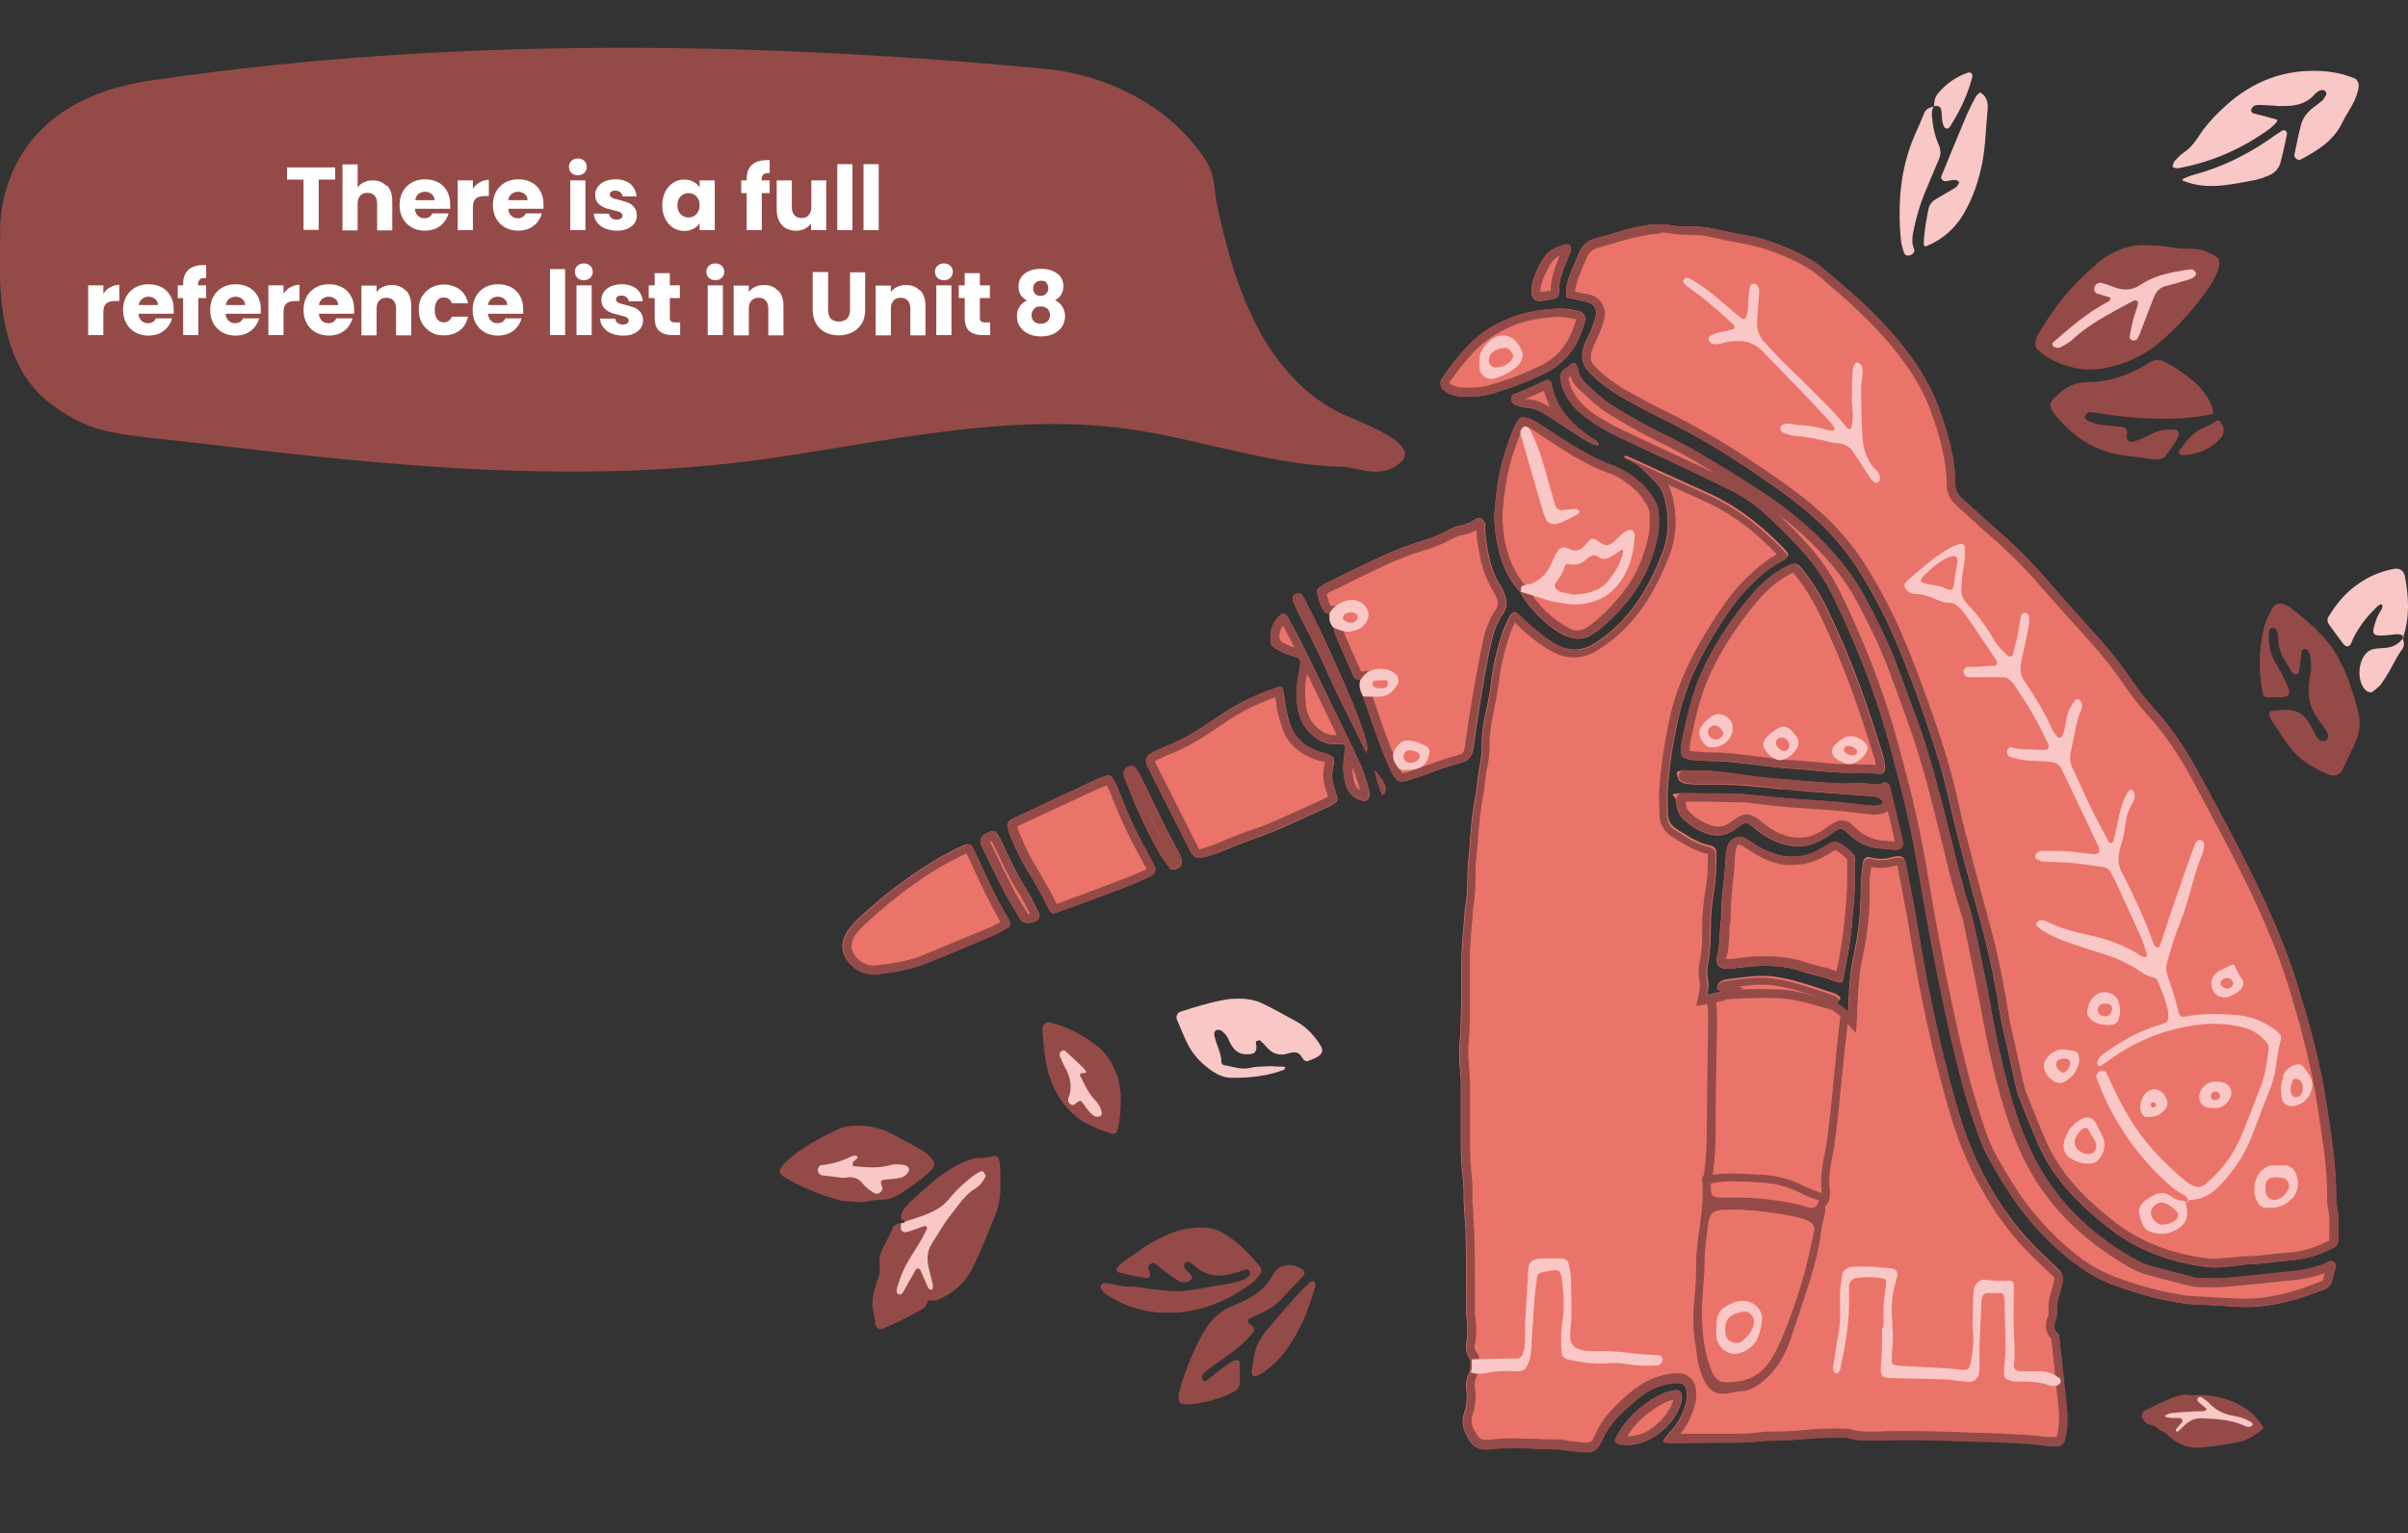 <?xml version="1.0" encoding="UTF-8"?>
<svg id="Layer_1" xmlns="http://www.w3.org/2000/svg" version="1.1" viewBox="0 0 890.1 566.9">
  <rect x="0" y="0" width="890.1" height="566.9" fill="#333333" stroke="none"/>
  <!-- Generator: Adobe Illustrator 29.6.1, SVG Export Plug-In . SVG Version: 2.1.1 Build 9)  -->
  <defs>
    <style>
      .st0 {
        isolation: isolate;
      }

      .st1 {
        fill: #fff;
      }

      .st2 {
        fill: #eb746a;
      }

      .st3 {
        fill: #f9c7c6;
      }

      .st4 {
        fill: #944b48;
      }
    </style>
  </defs>
  <g id="GRAPHICS">
    <g>
      <g>
        <path class="st2" d="M578.6,235c.2,0,.3.2.5.2,3.4,1.5,6.6,1.3,9.6-.7s2.9-2.1,4.2-3.2c3.9-3.4,7.4-7.2,10.5-11.4,5-6.7,7.9-14.3,9.5-22.4.4-2.4.3-5,.2-7.4,0-2.2-.9-4.2-2.1-6-1.2-1.8-2.4-3.5-4-5-3.3-3-6.9-5.6-11.2-7.1-6.4-2.3-12.2-5.8-17.9-9.4-3.1-2-6.3-4.1-9.4-6.1-1.5-1-3.1-1.8-4.9-2.1-1.1-.2-2.2.2-2.7,1.3-.8,1.6-1.6,3.2-2.2,4.8-2.8,7.1-4.8,14.5-5.6,22.2-.3,3-.7,6-.7,9,.2,5.7,1.1,11.3,3.1,16.7,1.1,3,2.7,5.8,4.6,8.4.6.8,1.4,1.6,2.1,2.3h-.2c3.6,6.4,10.4,13,16.6,16h0ZM679.8,369.9c.5-.4.6-1.1.3-1.3-.6-.4-1.1-1-1.7-1.2-7.4-2.4-14.7-5.2-22.4-6.3-2.3-.3-4.6-.3-6.9-.2-3.3.2-6.7.7-10,1.1-.9.1-1.8.2-2.6.6s-1.1.9-1.5,1.4,0,1.4.6,1.7c.5.2,1,.3,1.5.5-.3.2-.6.4-.9.5-1.7.4-3.4.7-5.1,1.1.4-1.9.6-3.9.2-5.8-.3-1.8-.3-3.5,0-5.3.9-4.7,1.1-9.6,1.1-14.4s.6-9.3,1.3-13.8c.7-4.3.7-8.5.8-12.8,0-1.7-.7-2.7-2.4-3.1-4.6-1-8.5-3.7-12.4-6.1-2.2-1.4-3.2-3.3-3.2-5.8s-.2-6.4,0-9.6c.5-5.8,1.1-11.7,2.3-17.5.4-2.1.8-4.2,1.2-6.3,2-9.9,5.8-19,10.7-27.8,3.4-6.1,7.1-11.9,11.3-17.5,3.5-4.5,7.6-8.5,12.1-12,1.5-1.2,3.3-2.2,5-3.1,1.9-1.1,2.6-1.7.8-3.6-6.2-6.5-12.9-12.3-20.6-16.9-3.1-1.8-6.2-3.5-9.5-4.9-6.2-2.7-12.3-5.6-18.5-8.4-3.4-1.6-6.8-3.1-10.2-4.6-.2,0-.6.2-.8.3,0,.2.2.3.3.5,0,.1.2.3.4.4,4.7,1.5,7.5,5.3,10.8,8.4,2.7,2.5,3.6,6.1,4.2,9.6.9,5.5.6,11-1.4,16.3-2.6,6.9-5.7,13.4-10,19.4-4,5.6-8.7,10.3-14.5,14-.3.2-.6.4-.9.6-4.5,2.8-9.1,2.9-13.7.4-1.7-.9-3.4-2-4.9-3.2-2.7-2-5.3-4.2-7.7-6.6-.7-.8-1.6-1.4-2.4-2.1-.3-.3-1.2-.2-1.5.2-.4.4-.8.7-1,1.2-.9,1.9-1.9,3.8-2.6,5.8-1.9,5.9-3.5,12-4.2,18.2-.3,3.2-.9,6.4-1.6,9.5-1.2,5.1-2,10.1-1.9,15.3,0,3.6-1,7-1.4,10.6-.4,3.9-1.1,7.8-1.7,11.6-1.1,6.5-1.1,13.1-1.9,19.7-.3,2.3-.2,4.6-.3,6.9,0,3.2-.2,6.4-.8,9.6-.2,1.2-.2,2.5-.3,3.7-.2,2.7-.5,5.3-.7,8-.2,2.5-.3,5-.4,7.5,0,8.2,0,16.4-.3,24.6,0,2.3-.2,4.6-.4,6.9-.2,2.5-.2,5,0,7.5.3,2.8.5,5.7.5,8.5,0,7.3,0,14.6,0,21.9,0,3.9.2,7.8.7,11.7.4,3.2.3,6.4.4,9.6.2,4.4.7,8.9.7,13.3.2,7.8,0,15.7.2,23.5,0,1.6,0,3.2,0,4.8.5,3.4.6,6.7,0,10.1-.4,2.2.2,4.2,1.5,6,0,1.6.3,3.2-.3,4.7-1.1,1.9-1.5,4-1.2,6.2.4,3,.2,6-.8,8.9-1,2.8-.5,5.6.9,8.2.2.3.4.6.5.9,1.6,3.2,4,4.7,7.8,4.2,8.5-1.1,17.1,0,25.6,0s2.8.5,4.2.6c2.1.2,4.2.4,6.4.5,2.1,0,3.7-1.1,4.8-2.9.5-.8.8-1.6,1.2-2.4,1.5-3.3,3.6-6.1,6.2-8.6,2.8-2.7,5.6-5.4,8.9-7.7,3.3-2.3,7-3.5,10.9-4h2.1c1.2,0,2.3,1.2,2.6,2.3.5,2.3.2,4.6-.6,6.8-1.2,3.4-2.9,6.5-5.4,9.1-.8.9-1.6,1.9-2.3,2.9,0,.2,0,.8.3.9.7.2,1.4.2,2.1.2,6.4,0,12.8-.2,19.2-.2s9.2,0,13.9-.5c2.3-.3,4.6-.2,6.9-.3,3.7,0,7.5-.4,11.2-.7,4.1-.4,8.2-.3,12.3-.4.9,0,1.8,0,2.6.3,3.3,1,6.7.8,10.1.7,13.2-.5,26.3.2,39.5.5,4.3,0,8.5.3,12.8.5,3.2.2,6.4.3,9.6.9,1.6.3,3.2.2,4.8,0,1.5,0,2.6-1.1,2.9-2.6,1-4,1.1-8.1.6-12.2-.6-5.7-1.2-11.3-1.8-17-.3-2.6-.6-5.3-.9-7.9,0-.5,0-1.2-.5-1.5-1.9-1.8-1.6-3.7-.7-5.9.4-.9.4-2.1.3-3.2,0-2.4.5-4.6,1.2-6.8.4-1.2.7-2.4.9-3.6.3-1.7,0-3.1-1.4-4.3-2.5-2.3-4.9-4.7-7.3-7-7.7-7.5-13.9-16.1-19.1-25.5-4.7-8.6-8.3-17.7-11-27.1-4.5-15.6-8.1-31.3-11.2-47.2-1.7-8.7-3.1-17.5-4.6-26.3-1-5.4-2.1-10.8-3.1-16.2,0-.7-.4-1.4-.6-2-.3-.9-1.2-1.5-2-1.4-.7,0-1.4,0-2.1.2-3,.9-5.9,1-8.9.1-1-.3-2.1.6-2.3,1.7-.3,2.3-.7,4.6-.8,6.9-.2,2.5,0,5-.2,7.5-.2,6.6-1,13.1-2.4,19.6-1.3,5.7-1.8,11.6-2,17.5,0,1.4-.2,2.8-.2,4.3-1.4-1.5-3-2.7-4.7-3.8.3-.2.6-.3.9-.6l.3-.2ZM509.4,273.2c1.3,3.7,2.8,7.3,4.4,10.9.5,1.3,1.3,2.5,2.1,3.7.5.8,1.3,1.2,2.3,1.1.9,0,1.8-.2,2.6-.5,2.2-.7,4.4-1.4,6.6-2.2,4-1.5,8-3,12.1-4,.7-.2,1.3-.5,2-.7,1-.4,1.7-1.2,2.3-2.2.6-1.1.8-2.3,1-3.6.6-4.6,1.3-9.1,2-13.7.8-5.1,1.7-10.2,2.6-15.2.5-3,1.1-5.9,1.8-8.9.8-3.8,2-7.6,4.3-10.8,1.7-2.4,1.6-5,.6-7.6s-1.3-2.5-2-3.8c-2.1-3.6-3.3-7.5-4-11.5-.5-3-1.1-5.9-1.1-9s-.2-1.4-.4-2.1c-.3-1.3-1.9-2-3-1.2-2.1,1.4-4.4,2.3-6.9,2.7-1,.2-2,.7-2.9,1.2-3.1,1.7-6.4,3.1-9.8,4.1-5.6,1.7-11.1,3.8-16.4,6.3-6.4,3-12.8,6.2-19.2,9.3-.9.5-1.8,1.1-2.7,1.7-.6.4-.9,1.2-.8,1.9.5,2.3,1.1,4.5,2.3,6.5.5.8,1.3,1.2,2.2,1.2v.5c-.1,1.8.3,3.4,1.6,4.7.2,1.4.6,2.7,1.2,4,2.1,4.6,4.1,9.3,6.1,14,.5,1.1,1.5,1.4,2.6,1.3-.7,2.3,0,4.3,1,6.2,1.8,5.2,3.6,10.4,5.4,15.6h.1ZM828.1,467.8c.7,0,1.4-.3,2.1-.3,5.2,0,10.3-1,15.4-1.4,5.9-.4,11.6-1.9,16.8-4.7,1.2-.6,1.9-1.5,1.9-3,0-4.3.4-8.5-.6-12.8-.3-1.2-.2-2.5-.2-3.7,0-8-.9-16-2.1-23.9-.7-4.7-1.4-9.5-2.2-14.2-1.3-7.6-3-15-5-22.4-1.4-5.3-3-10.6-4.6-15.9-3.3-11.1-7.7-21.8-12.5-32.3-5.6-12.1-11.8-24-18.1-35.7-2.9-5.3-5.7-10.7-8.7-15.9-4.1-7.1-8.8-13.8-14.4-19.9-3.2-3.6-6.2-7.4-8.8-11.4-4.4-6.5-9.5-12.4-14.8-18.2-5-5.5-10-11.1-14.9-16.8-6.4-7.4-13.3-14.4-20.8-20.7-3.9-3.4-7.6-7-11.5-10.4-1.6-1.4-2.4-3.1-2.4-5.2,0-9.8-2.8-19-6-28-2.1-5.7-4.9-11-8.3-16.1-6.2-9.2-13.7-17.3-21.9-24.7-3.9-3.6-8-7-12.1-10.5-3.1-2.7-6.7-4.7-10.4-6.5-6.3-2.9-12.8-5.3-19.7-6.4-3.7-.6-7.3-1.4-11-2.2-2.6-.6-5.3-.8-8-.8s-5.7,0-8.5-.6c-2.5-.4-5-.3-7.4,0-3.9.6-7.7,1.4-11.4,2.6-2.5.8-5.1,1.6-7.7,2.2-3.4.9-5.7,2.8-6.9,6.1-.8,2.2-1.8,4.3-2.7,6.4-1,2.5-1.8,5-1.8,7.7s.6,1.8,1.4,2c1.6.4,3.1.7,4.7,1.1.7.2,1.4.2,2.1.5,2.2.7,3.4,2.8,2.8,5-.8,3.3-2.2,6.4-3.7,9.4-.7,1.5-1.2,2.9-1.3,4.6-.2,2.2.4,4.3,1.8,6,1.3,1.5,2.7,2.8,4.2,4.1,3.2,2.6,6.6,4.9,10.2,6.9,4.1,2.2,8.1,4.5,12.3,6.5,14.5,7,28.1,15.4,41.2,24.7,5,3.5,9.8,7,14.4,11,6.7,5.9,12.7,12.5,17.5,20,5.5,8.6,10.2,17.5,14.2,26.9,5.5,13,10.2,26.2,14.5,39.6,2.4,7.3,4.2,14.7,5.9,22.2,1.6,7.3,3.6,14.5,5.5,21.7,2.1,8.1,4.4,16.1,6.5,24.2,2.6,10,4.6,20.1,6.2,30.3.6,4,1.7,8,2.6,12,.9,4,1.7,8,2.6,12,.5,2.1.9,4.2,1.6,6.2,2.3,6,4.7,11.9,7.2,17.8,3.8,8.8,9.6,16.2,16.5,22.8,3.5,3.3,7.1,6.4,11,9.3,8.4,6.3,17.9,10.3,28.1,12.3,3.7.7,7.3,1.5,11.1,1.3,2.7-.2,5.3-.5,8-.8h.1ZM848.2,480.5c3.6-1,7.1-2.4,10.6-3.6,1.8-.6,3-2,3.3-3.9.3-1.8,1.2-3.4,1.1-5.2,0-.8-1.1-1.7-1.9-1.4-.2,0-.4,0-.5.1-5.3,2.8-11.2,3.4-17,4s-11.7,1.2-17.5,1.8c-4.4.5-8.9.6-13.3.3-.9,0-1.8-.1-2.6-.4-5-1.3-10-2.6-15-3.9-2.6-.7-5-1.9-7.3-3.2-7.6-4.4-14.6-9.6-20.8-15.8-7.9-7.9-13.9-17.1-18.3-27.4-3.7-8.7-6.3-17.8-8.5-26.9-2.1-8.7-3.8-17.4-5.3-26.1-.6-3.5-1.4-7-2.1-10.5-1.1-5.6-2.3-11.2-3.5-16.7-.4-1.9-.9-3.8-1.5-5.7-2.7-8.3-4.7-16.8-6.8-25.2-3-11.9-5.9-23.8-9.6-35.5-1-3.2-2.1-6.4-3.3-9.6-2.3-6.4-4.7-12.7-7-19-3.2-8.7-7.4-17-11.7-25.2-3.6-6.8-8.2-12.9-13.4-18.6-7.3-7.9-15.5-14.7-24.5-20.6-6.2-4.1-12.6-8-19-11.9s-13-7.5-19.7-10.7c-5.9-2.9-11.6-6.3-17.2-9.7-1.8-1.1-3.4-2.5-5.1-3.9-1.4-1.1-2.6-2.5-3.9-3.6-1.9-1.5-3.1-3.4-3.6-5.8,0-.7-.5-1.3-.8-2-.2-.4-1-.6-1.4-.3-.8.7-1.6,1.4-2.5,1.9-1.6,1-2,2.4-1.8,4.1.2,1.2.5,2.4,1,3.6,1.5,3.5,3.7,6.5,6.6,8.9,1.8,1.5,3.7,2.8,5.6,4.1,2.6,1.6,5.2,3.1,8,4.4,8.8,4.2,17.7,8.3,26.6,12.5,5,2.4,10,4.8,14.9,7.2,5,2.5,9.5,5.6,13.6,9.4,5.2,4.9,10.3,9.8,14.9,15.3,3.8,4.5,7,9.4,9.6,14.7,6.1,12.5,11.4,25.3,15.9,38.5,4.3,12.5,7.4,25.3,10.6,38,2.3,9.3,4,18.8,5.6,28.3,2.8,16.1,5.7,32.2,9.2,48.2,2,9.4,4.2,18.8,6.7,28,1.7,6.2,3.6,12.3,5.8,18.3,1.2,3.5,2.8,6.9,4.7,10.2,4.2,7.4,8.7,14.7,14.3,21.3,5.4,6.4,11.5,12.2,18.3,17.1,4.2,3,8.8,5.4,13.7,7.1,8.1,2.9,16.3,5.2,24.8,6.4.5,0,1.1.2,1.6.2,6.6.4,13.2.7,19.7,1.1,6.8.3,13.5-1,20-2.8h-.3ZM621.7,279c0,.5.5,1,.9,1.2,1,.4,2,.7,3.1.8,2.5.2,5,.4,7.5.4,5.5,0,11,.9,16.5,1.5,1.4.2,2.8.3,4.2.5,2.7.3,5.3.7,8,.8,8,.4,15.9,1.8,24,1.5,3-.1,6.1,0,9.1.5.8.1,1.8-.8,1.8-1.6,0-2-.3-3.9-.9-5.8-2.7-8.7-5.5-17.3-8.6-25.8-3.5-9.5-7.5-18.9-11.9-28-2.5-5.1-5.5-10-9.1-14.4-.4-.6-.9-1.1-1.4-1.6-.6-.5-1.3-.7-2-.5-.9.2-1.7.5-2.5.9-5.1,2.7-9.4,6.4-13.1,10.8-6.9,8.2-12.9,17.1-17.5,26.8-3.3,7-5.3,14.3-6.9,21.9-.5,2.6-1.4,5.2-1.4,7.9s0,1.4.2,2.1h0ZM449.1,315.8c2.2-.8,4.3-1.8,6.4-2.6,2.5-1,4.9-2,7.5-2.9,4.7-1.6,9.3-3.4,13.8-5.5,4.7-2.2,9.4-4.2,14.1-6.4,1-.4,1.9-1,2.7-1.6.6-.4.9-1.2.7-1.9-.2-1-.6-2-.9-3-1-2.9-1.4-5.9-.4-8.9.2-.7.2-1.4.1-2.1,0-.5-.4-1.1-.8-1.3-.9-.5-1.9-1-2.9-1.2-1.8-.4-3.4-1-5-1.9-3.4-1.8-6-4.4-7.3-8.1-.8-2.2-1.3-4.4-1.8-6.7-.3-1-.2-2.1-.4-3.2-1.1-5.4,0-5.3-5.9-3.2-6.4,2.3-12.4,5.4-18,9.2-2.4,1.6-4.7,3.2-7.1,4.7-4.3,2.8-8.9,5.2-13.7,7.1-1.7.6-3.2,1.5-4.8,2.3-1.6.9-2,2.4-1.4,4.1.3.7.5,1.3.9,1.9,5,9.8,9.9,19.7,14.9,29.5.3.6.7,1.3,1.1,1.8.7.9,1.6,1.4,3.5,1.2,1.2-.3,3.1-.8,4.9-1.5l-.2.2ZM685.8,318c0-.9-.4-1.7-1-2.4-1.4-1.6-3.1-2.9-5-3.9-1-.5-2.1-.6-3.1,0-1.2.7-2.4,1.5-3.7,2.2-3.8,2.2-7.9,3.2-12.3,2.8-3.2-.3-6.3-1.4-9.1-2.8s-2.7-1.7-4.1-2.5c-.8-.5-1.5-1-2.3-1.4-2.9-1.6-6,.6-6.5,2.6-.4,1.4-.7,2.8-.8,4.2-.3,7.6-1.8,15.2-1.7,22.9-.7,4.7-.3,9.6-1.6,14.3,0,.5,0,1.1,0,1.6,0,1,.9,2,1.9,2.3,1.2.4,2.4.3,3.7.2,3-.3,6-.8,9-.9,5.7-.3,11.4,0,16.9,2,3.4,1.2,6.9,1.7,10.2,2.9,5.7,2.1,4.7,1.5,5.6-3.1,1.3-6.3,2.3-12.6,2.8-19,.4-4.8,1-9.6.9-14.4v-7.5h.2ZM342.5,356.1c7.9-3.2,15.8-6.5,23.6-9.8,2.3-1,4.4-2.2,6.6-3.4.5-.3.9-1.4.6-1.9-.4-.8-.7-1.6-1.2-2.4-4-6.7-7.2-13.8-10.5-21-.7-1.5-1.4-2.9-2.1-4.3-.5-1-1.7-1.4-2.7-1s-2,.8-2.9,1.3c-8.7,4.2-16.6,9.6-24.2,15.4-4.2,3.2-8.2,6.8-12.2,10.4-1.4,1.3-2.7,2.8-3.9,4.4-.7,1-1.3,2.1-1.7,3.3-.9,2.7-.6,5.2,1,7.6,2.5,3.7,5.9,5.6,10.6,5.6,6.3-.8,12.8-1.7,18.9-4.2h.1ZM408.1,287.1c-1.3.5-2.7,1-3.9,1.6-9.8,4.6-19.6,9.2-29.5,13.8-.5.2-.9.5-1.4.8-.6.4-1.1,1.6-.9,2.3.2.7.3,1.4.5,2.1,1.7,4.3,3.6,8.5,5.9,12.5,1.7,2.9,3.5,5.8,5.1,8.7,1.5,2.6,2.8,5.3,4.2,8,.3.6,1.1,1,1.8.7,3.5-1.3,7-2.5,10.5-3.8,5.8-2.2,11.7-4.3,17.5-6.6,2.2-.8,4.2-1.8,6.4-2.8,2.6-1.2,3.6-2.4,1.8-5.4-.8-1.4-1.4-2.9-2.2-4.2-4.3-7.6-7.8-15.6-10.9-23.7-.5-1.3-1.2-2.6-2-3.7-.2-.4-.9-.5-1.3-.7-.6.1-1.1.2-1.6.4h0ZM658.8,291.7c5.1.6,10.3,1,15.4,1.4,5.9.5,11.7.8,17.6,1.3,1.3,0,2.5.3,3.5,1.1.3.2.7,1.1.5,1.4s-.4.6-.7.7c-.9.2-1.8.4-2.6.4-3.4-.3-6.7-.7-10.1-1.1-.9,0-1.8-.2-2.7-.3-4.1-.3-8.2-.7-12.2-.9-7.8-.4-15.6-1.3-23.4-2.1-.5,0-1.1-.1-1.6-.1-6.8,0-13.5-.2-20.3-.2s-2.5,1-2.6,2.7c0,2.7.7,5,2.6,6.8,2.9,2.7,6.2,4.8,10.1,5.8,2.8.7,5.3.2,7.7-1.1.9-.5,1.8-1.2,2.6-1.8,2.5-1.8,3-1.8,5.6.2.8.7,1.6,1.4,2.5,2,2.3,1.7,4.8,3,7.5,3.9,5.4,1.8,10.5,1.5,15.4-1.4,1.4-.8,2.7-1.7,4-2.6.8-.5,1.5-1,2.3-1.3.4-.2,1.1,0,1.5.2.7.5,1.4,1.1,2,1.7,3.2,3.1,7,4.9,11.4,5.3,1.9.2,3.9.4,5.8.5,2,0,3.1-1.2,2.6-3-1.4-6.2-2.9-12.5-4.4-18.7-.2-.9-.4-1.8-.8-2.5-.2-.4-1-.8-1.3-.7-2.1.9-4.1.9-6.3.5-1.8-.3-3.5-.4-5.3-.2-2.7.3-5.3.1-8,0-7.5-.6-14.9-1.1-22.4-1.8-3.2-.3-6.4-.7-9.5-1.1-3.9-.5-7.8-1.2-11.6-1.5-3.7-.3-7.5-.3-11.2-.3s-2.5,1.4-2,3c0,.5.5.9.9,1.2.6.3,1.3.6,2,.7,1.6.2,3.2.3,4.8.3h6.9c7.9,0,15.6.9,23.4,1.7h.4ZM552.9,145.1c5.1-1.6,10.1-3.3,15-5.6,1.1-.5,2.3-1.1,3.4-1.6,8.1-4,12.4-10.9,14.6-19.3.4-1.4-.5-3-1.9-3.4-2.4-.7-4.8-1.2-7.4-1.1-6.6.3-13.1,1.2-19.2,3.8-5.5,2.3-10.4,5.4-14.5,9.7-3.5,3.6-6.6,7.5-9.4,11.6-.2.3-.4.6-.6.9-.8,1.4-.4,3.3.9,4.3,1.7,1.3,3.8,2,5.9,2.2,1.2.1,2.5,0,3.7,0,3.2.1,6.4-.5,9.4-1.4h0ZM472.2,240.1c1,.7,2.1,1.3,3.3,1.7,1.3.5,2.7.9,4.1,1.3.6.2,1.2,1.1,1.1,1.7-.1,1.2-.2,2.5-.5,3.7-.9,3.9-1,7.8-.7,11.7.4,4.4,2,8.3,5.3,11.3,2.6,2.4,5.5,3.9,9.1,3.6h2.1c.7,0,1.4.8,1.3,1.4,0,.9-.3,1.7-.4,2.6-.5,3.5-.5,7.1.4,10.6.9,3.4,3,5.5,6.4,6.4,1.3.3,2.5-.7,2.5-2.1s0-1.4-.2-2.1c-1.1-3.8-2.2-7.5-3.9-11-6.6-13.6-13.1-27.2-19.8-40.8-2-4.2-4.3-8.2-6.5-12.3,0-.2-.3-.2-.4-.4-.3-.5-1.5-.6-1.9-.2-2.3,2.1-3.9,4.6-3.9,8.4s.8,3.3,2.5,4.5h.1ZM382.2,340.8c1.9-.6,2.5-1.9,1.6-3.7-1.4-2.7-2.6-5.4-4.3-8-3.5-5.6-6.3-11.5-9-17.4-.6-1.3-1.3-2.5-2-3.7-.3-.5-1.3-.9-1.9-.7-.7.2-1.3.5-2,.8-2.2,1.1-2.7,2.6-1.7,4.8,2.6,5.4,5.2,10.9,8,16.2,2,3.8,4.2,7.4,6.4,11,.6,1,1.7,1.2,3.2,1.1.3,0,1-.2,1.7-.4h0ZM611.8,531c4.2-2.9,7.5-6.4,9.3-11.3.4-1.2.7-2.4.6-3.6,0-1.3-1.2-2.3-2.5-2.1-1,.2-2.1.4-3.1.7-1.2.4-2.3.9-3.4,1.5-6.6,3.7-12,8.7-15.5,15.6-.5,1,0,1.8.9,2,.3,0,.7.2,1,.3.5,0,1.1,0,1.6.2,4,0,7.7-1,11-3.3h.1ZM415.7,287.6c3.8,9.8,7.9,19.4,13.3,28.5,1,1.7,2.2,3.2,3.4,4.8.5.7,1.5.8,2.4.4,1.1-.4,1.9-1.1,2-2.3,0-.7,0-1.4-.3-2.1-.3-.8-.7-1.6-1.1-2.4-3.9-6.8-7.2-13.9-10.6-21-1.2-2.6-2.5-5.1-3.8-7.6-.4-.8-1-1.5-1.5-2.2-.4-.6-1.6-.6-2.5-.2s-1.6,1.3-1.6,2.5,0,.9.3,1.5h0ZM500.5,261.1c-5.5-13-11.2-25.8-17.6-38.3-.5-.9-1-1.9-1.6-2.8-.4-.6-1.7-.7-2.5-.3s-1.1,1.2-1,1.8c.1.5.2,1.1.4,1.5.5,1.1,1.1,2.2,1.6,3.4,1.5,3,3.1,6,4.6,9,1.8,3.7,3.6,7.3,5.3,11.1,3.1,7,6.4,13.9,9.9,20.7,1.6,3.2,3.1,6.4,4.7,9.6s.6.3.9.5c0,0,.2-.3.2-.4,0-.5-.2-1-.2-1.4-1.2-5-2.9-9.7-4.9-14.3h.2ZM590.9,164.4v-.4c-.4-.4-.7-.8-1.1-1.1-1.2-.8-2.4-1.5-3.5-2.4-6.6-4.7-11.4-10.6-12.9-18.8-.2-1-1.1-1.5-2-1.1-3.8,1.9-7.7,3.6-11.7,5.1-.8.3-1,1-1,1.7s.3,1.8,1.2,2.2c1.5.5,3,1.1,4.6,1.2,2.6.1,4.8,1.2,6.9,2.5,4.6,3,9.2,6,13.9,9,1.2.8,2.5,1.4,3.7,2,.5.2,1,.3,1.5.4.2-.1.4-.2.5-.3h-.1ZM569.2,111.3h.5c1.6-.3,3.2-.5,4.7-.8,1-.2,2-1.1,1.9-2.3-.2-4.4,1.4-8.4,3.1-12.3.5-1.1,1-2.3,1.3-3.5,0-.4,0-1-.3-1.5-.3-.6-.9-.5-1.4-.5h-.5c-5.4,1.6-6.9,2.9-9.5,7.8-1.7,3.2-2.8,6.5-2.9,9.2,0,2.8,1.2,4,3,3.8h.1ZM510.8,293.6c0,.1.3.3.3.3.3-.2.7-.4.8-.7.2-.7.3-1.4.2-2-.6-2.3-1.3-3.3-3.9-6.3.5,3.2,1.6,6,2.6,8.8h0Z"/>
        <path class="st4" d="M613.8,86h0c.9,0,1.8,0,2.6.2,3,.5,6,.6,8.8.7h.2c2.2,0,4.7.2,7.3.8,3,.7,7.1,1.6,11.2,2.3,5.9,1,11.9,2.9,18.9,6.2,3.9,1.8,7.1,3.8,9.7,6l2.3,2c3.2,2.7,6.6,5.6,9.7,8.5,8.9,8.1,15.9,16.1,21.4,24.2,3.4,5.1,6,10.1,7.9,15.4,2.8,7.8,5.7,17.1,5.8,27,0,3,1.2,5.5,3.5,7.5,1.5,1.4,3,2.7,4.5,4.1,2.3,2.1,4.6,4.3,7,6.3,7.1,6.1,14,13,20.4,20.4,4.3,4.9,8.9,10.1,15,16.8,5,5.5,10.1,11.4,14.5,17.9,3,4.4,5.9,8.3,9.1,11.8,5.1,5.6,9.7,11.9,14,19.3,2.6,4.5,5.1,9.2,7.5,13.7l1.1,2.1c5.7,10.6,12.3,23,18,35.5,5.6,12.3,9.5,22.4,12.3,31.9.4,1.3.8,2.6,1.1,3.8,1.2,3.9,2.4,8,3.4,12,2.3,8.8,3.8,15.7,4.9,22.1.6,3.4,1.1,6.9,1.6,10.3l.6,3.9c1.4,9.1,2.1,16.5,2.1,23.4v.5c0,1.2,0,2.6.3,4,.7,2.7.6,5.6.5,8.6v3.5h-.2c-4.8,2.6-10,4.1-15.6,4.5-2.1.1-4.2.4-6.3.6-3.1.4-6,.7-8.9.7s-1.3,0-1.8.2h-.6c-1.9.2-3.9.4-5.8.5l-2.1.2h-1c-3,0-6-.6-9.2-1.2-10.2-2-19.2-6-26.9-11.7-3.6-2.7-7.2-5.8-10.7-9.1-7.3-6.9-12.4-14.1-15.7-21.7-2.3-5.3-4.6-11.1-7.2-17.7-.6-1.4-.9-3-1.3-4.7l-.2-1c-.6-2.6-1.1-5.2-1.7-7.7-.3-1.4-.6-2.8-.9-4.2-.3-1.3-.6-2.6-.9-3.9-.6-2.7-1.2-5.3-1.6-7.9-1.9-11.9-3.9-21.7-6.3-30.6-1-4-2.1-7.9-3.2-11.9-1.1-4.1-2.2-8.2-3.3-12.4-.4-1.4-.8-2.9-1.1-4.3-1.5-5.7-3.1-11.5-4.3-17.3-1.8-8.4-3.8-15.7-6-22.5-5-15.5-9.7-28.2-14.6-39.8-4.1-9.7-9-18.9-14.4-27.4-4.8-7.5-10.7-14.3-18.1-20.7-4.9-4.3-10.1-8-14.7-11.2-14.6-10.3-28.3-18.5-41.6-24.9-3.2-1.5-6.3-3.3-9.4-4.9-.9-.5-1.8-1-2.7-1.5-3.5-1.9-6.7-4.1-9.7-6.5-1.4-1.1-2.7-2.4-3.9-3.7-.8-.9-1.2-2.1-1-3.6,0-1,.4-2.1,1-3.5,1.4-3,3-6.3,3.9-10,1-3.9-1.2-7.7-5-8.9-.6-.2-1.2-.3-1.7-.4-.2,0-.4,0-.6,0l-.8-.2c-.9-.2-1.8-.4-2.7-.6.2-2,.9-4,1.5-5.7.4-.9.7-1.8,1.1-2.7.5-1.2,1.1-2.5,1.6-3.8.8-2.2,2.3-3.5,4.7-4.1,2.3-.6,4.7-1.3,7.9-2.3s6.7-1.8,11-2.5c1.4-.2,2.6-.3,3.8-.3M576.5,94.6h0c-1.8,4.3-3.3,8.3-3.3,12.8-1.1.2-2.1.4-3.2.5h-.6v-.3c0-2.1,1.1-5,2.6-7.9,1.6-3,2.5-4.2,4.6-5.2M577.3,117.3c1.7,0,3.5.3,5.3.8-2.2,8.2-6.4,13.7-12.9,17-.8.4-1.6.8-2.4,1.1l-.9.4c-5,2.4-10.1,4.1-14.5,5.4-2.9.9-5.3,1.3-7.6,1.3h-4.2c-1.7-.2-3.1-.7-4.3-1.6v-.4c.2-.2.3-.3.4-.5,2.8-4.1,5.9-7.8,9.1-11.2,3.6-3.7,8-6.6,13.5-9,5-2.1,10.6-3.2,18.1-3.5h.6M580.4,138.9c.8,2.4,2.2,4.4,4.3,6,.6.5,1.2,1.1,1.9,1.7.6.6,1.3,1.3,2,1.9l.6.5c1.5,1.3,3.1,2.6,4.9,3.7,5.5,3.4,11.4,6.9,17.5,9.9,6.7,3.2,13.2,6.8,19.4,10.6l.6.4c.8.5,1.6,1,2.5,1.5-2.8-1.4-5.6-2.7-8.2-3.9-3.7-1.7-7.4-3.5-11.2-5.2-5.1-2.4-10.3-4.8-15.4-7.2-2.3-1.1-4.8-2.5-7.7-4.2-1.9-1.2-3.7-2.4-5.2-3.8-2.6-2.2-4.5-4.8-5.7-7.7-.3-.8-.6-1.7-.8-2.9,0-.6,0-.7.3-.9,0,0,.2-.1.3-.2M570.7,144.5c.6,2.1,1.3,4.2,2.3,6.1-2-1.3-4.8-2.8-8.4-3-.2,0-.5,0-.8-.1,2.4-.9,4.6-1.9,6.9-3M563.5,157.5c1,.3,2.1.8,3.2,1.5,3.8,2.5,6.7,4.4,9.4,6.2,5.5,3.6,11.6,7.2,18.5,9.7,3.4,1.2,6.6,3.3,10.1,6.5,1.3,1.2,2.5,2.8,3.5,4.4,1,1.5,1.5,3,1.6,4.3v1.2c0,2,0,3.9-.2,5.6-1.6,8.3-4.5,15.2-8.9,21.1-3,4-6.4,7.6-10.1,10.9-1.2,1.1-2.5,2.1-3.9,3-1.2.8-2.4,1.2-3.6,1.2s-1.9-.2-2.9-.7c0,0-.2-.1-.3-.2h0c-5.6-2.8-11.9-8.8-15.2-14.8l-2,1.1,1.7-1.6c-.2-.3-.5-.5-.8-.8-.4-.4-.8-.8-1.1-1.2-1.8-2.6-3.2-5.1-4.2-7.7-1.8-4.8-2.8-9.9-2.9-15.6,0-2.3.2-4.6.5-7.1,0-.5,0-1,.2-1.5.8-7.1,2.5-14.1,5.4-21.3.5-1.3,1.2-2.7,1.8-4M616.8,179.3c3.9,1.8,7.9,3.6,11.9,5.4,3.1,1.4,6.2,2.9,9.1,4.7,6.5,3.9,12.7,9,19,15.5-1.5.9-3.1,1.8-4.5,2.9-4.9,3.8-9.2,8-12.7,12.6-3.9,5.1-7.6,10.8-11.6,17.8-5.6,9.9-9.2,19.3-11.1,28.7-.2,1.2-.5,2.3-.7,3.5-.2.9-.3,1.9-.5,2.8-1.2,6.3-1.9,12.5-2.3,17.8-.2,2.5-.2,5.1,0,7.5v2.4c0,3.7,1.7,6.6,4.7,8.5.5.3,1,.6,1.4.9,3.6,2.2,7.3,4.5,11.8,5.5h0c0,4.3,0,8.2-.7,12.2-.7,4.2-1.4,9.2-1.4,14.3s0,8.9-1,13.8c-.4,2.1-.4,4.3,0,6.4.2,1.4.2,2.8-.2,4.7l-1,4.8,4.8-1,1.3-.3c1.3-.3,2.6-.5,3.8-.9.8-.2,1.4-.6,1.7-.8h0l5.9-3.6-1.8-.6c2.1-.3,4.3-.5,6.4-.7h2.6c1.3,0,2.5,0,3.6.2,6,.8,11.7,2.7,17.7,4.7.4.1.9.3,1.3.4l-1.4.9,4,2.8c1.3.9,2.9,2,4.1,3.4l5.1,5.5.4-7.5v-1.3c0-1,.2-2,.2-3,.2-4.7.6-10.9,1.9-16.9,1.5-6.7,2.3-13.5,2.5-20.2v-2.7c0-1.6,0-3.1,0-4.6,0-1.8.4-3.5.6-5.3,1.2.2,2.3.4,3.5.4,1.8,0,3.7-.3,5.7-.9h.4c0,.3.2.5.2.8l.7,3.7c.8,4.1,1.6,8.3,2.4,12.5.6,3.5,1.2,7,1.8,10.5.9,5.2,1.8,10.5,2.8,15.7,3.1,16.3,6.9,32.3,11.3,47.5,2.9,10.1,6.6,19.2,11.3,27.8,5.7,10.3,12.1,18.9,19.7,26.3l1.2,1.2c2,1.9,4.1,4,6.2,5.9.4.4.6.7.4,1.5-.2,1-.5,2.1-.8,3.1-.7,2.2-1.4,4.9-1.3,7.9v1.8c-.6,1.3-2.2,5.3,1,8.9h0c.3,2.3.6,4.7.9,7.9.6,5.7,1.2,11.3,1.8,17,.4,4.2.3,7.8-.6,11.1v.2h-2.1c-.8,0-1.4,0-1.9,0-3-.5-6-.7-8.9-.9h-1c-4.2-.3-8.5-.4-12.9-.6-3.1,0-6.2-.2-9.3-.3-6.5-.2-13.3-.4-20-.4s-7.1,0-10.4.2h-3.6c-2.3,0-4-.2-5.5-.7-.9-.3-1.9-.4-3.2-.4h-3.5c-3.1,0-6.2,0-9.4.4-3.4.3-6.9.6-11,.7h-2c-1.7,0-3.4,0-5.2.3-3.7.5-7.4.5-11.3.5h-2.2c-3.8,0-7.7,0-11.5,0h-4.2c2-2.5,3.6-5.4,4.8-8.8,1-2.9,1.3-5.8.7-8.6-.6-2.6-2.9-4.7-5.5-4.9h-2.9c-4.7.6-8.7,2.1-12.3,4.5s-6.6,5.3-9.3,8-5.3,6.1-6.8,9.6c-.3.7-.7,1.5-1,2.1-.7,1.2-1.4,1.3-2,1.3-1.9,0-3.8-.2-5.8-.4h-.3c-.4,0-.9-.2-1.5-.3-.9-.2-1.9-.4-3.1-.4-2.6,0-5.3,0-8-.2-2.8,0-5.8-.2-8.7-.2s-6.6.2-9.4.6h-.9c-1.4,0-2.5-.4-3.6-2.5,0-.2-.3-.5-.4-.7l-.2-.3c-1.1-1.9-1.3-3.9-.7-5.7,1.1-3.3,1.4-6.7.9-10.4-.2-1.4,0-2.8.8-4.2v-.2c0,0,.2-.2.2-.2.6-1.7.6-3.3.5-4.6v-2.3l-.6-.9c-.9-1.1-1.2-2.3-.9-3.5.6-3.4.7-7,0-11.1,0-.9,0-1.9,0-3v-8.7c0-5.3,0-10.8-.2-16.2,0-2.9-.3-5.8-.4-8.5,0-1.6-.2-3.3-.3-4.9,0-1.1,0-2.2,0-3.4,0-2.1,0-4.2-.3-6.4-.4-3.4-.6-7-.6-11.4v-21.9c0-2.8-.2-5.6-.5-8.8-.2-2.1-.2-4.4,0-6.9v-.4c.2-2.2.4-4.5.4-6.8,0-4.2,0-8.3,0-12.5,0-4,0-8,0-12.1,0-2.3.2-4.6.4-7.3,0-1.6.3-3.2.4-4.8,0-1,.2-2.1.3-3.1v-1.5c0-.7,0-1.3.2-1.9.6-2.9.7-5.8.8-8.5v-1.5c0-.8,0-1.7,0-2.5,0-1.5,0-2.8.2-4.2.3-2.8.5-5.5.7-8.2.3-3.9.6-7.6,1.2-11.3v-.6c.7-3.7,1.3-7.4,1.7-11.2,0-1.2.3-2.4.6-3.7.4-2.3.8-4.7.8-7.3,0-4.3.5-8.7,1.8-14.6.8-3.5,1.3-6.7,1.7-9.8.6-5.2,1.8-10.6,4.1-17.5.4-1.4,1.1-2.7,1.8-4.2h0c0,0,.2.2.3.3,2.4,2.5,5.1,4.8,8.1,7,1.9,1.4,3.6,2.5,5.3,3.4,2.7,1.5,5.4,2.2,8.1,2.2s5.9-.9,8.8-2.7c.2-.1.4-.3.6-.4,0,0,.2-.1.3-.2,5.9-3.7,10.9-8.6,15.4-14.8,4-5.6,7.3-12,10.4-20.2,2-5.4,2.6-11.5,1.6-17.9-.4-2.6-1-5.5-2.5-8.1M657,190c6.2,4.6,11.8,9.7,16.8,15.1,5.5,5.9,9.7,11.8,12.9,17.9,4.1,7.8,8.3,16.2,11.5,24.8.9,2.4,1.7,4.7,2.6,7.1,1.5,4,3,8,4.4,12,1.1,3,2.1,6.1,3.2,9.5,3,9.4,5.5,19.2,7.8,28.6.6,2.3,1.1,4.5,1.7,6.8.5,1.9,1,3.8,1.4,5.7,1.6,6.5,3.3,13.2,5.4,19.7.6,1.7,1.1,3.5,1.4,5.3,1,4.7,2,9.5,2.9,14.1l.5,2.6.5,2.4c.5,2.6,1.1,5.3,1.6,8,1.3,7.2,3.1,16.8,5.4,26.3,2.6,10.7,5.3,19.4,8.7,27.4,4.5,10.8,10.9,20.4,19,28.4,6.1,6.1,13.1,11.4,21.4,16.3,2.9,1.7,5.5,2.9,8.1,3.5,4.7,1.3,9.4,2.5,15,3.9,1,.2,2,.4,3.3.5,1.6,0,3.3.1,4.9.1,3,0,6.1-.2,9-.5,4.8-.5,9.7-1,14.6-1.5l3-.3h.4c4.9-.5,10-1,14.9-3-.2.6-.3,1.1-.4,1.8,0,.7-.4,1.1-1.2,1.4-1,.3-2,.7-3,1.1-2.5.9-4.9,1.8-7.4,2.5-6.7,1.9-12.3,2.7-17.4,2.7h-1.7l-3.9-.2c-5.2-.3-10.5-.6-15.7-.9-.4,0-.9,0-1.3-.2-7.8-1.2-15.7-3.2-24.2-6.3-4.7-1.7-9.1-4-12.9-6.7-6.3-4.5-12.2-10.1-17.7-16.6-5.7-6.7-10.2-14.3-13.9-20.8-1.9-3.3-3.3-6.5-4.4-9.7-2.4-7-4.2-12.8-5.7-18.1-2.6-9.7-4.8-19.5-6.6-27.9-3.5-16.2-6.5-32.7-9.1-48.1-1.4-8.3-3.2-18.7-5.7-28.5v-.3c-3.2-12.5-6.4-25.5-10.7-38-4.4-13-9.9-26.1-16.1-38.8-2.6-5.4-6-10.6-10-15.4-4.3-5.1-9-9.8-13.3-13.8M545.7,195.6c0,2.9.5,5.6,1,8.2l.2,1c.8,4.7,2.2,8.8,4.4,12.6.2.3.3.6.5.9.5.9,1,1.7,1.3,2.5,1,2.4.4,3.6-.2,4.6-2.8,4-4.1,8.5-4.8,12-.7,3.2-1.3,6.1-1.8,9-.8,4.5-1.8,9.9-2.7,15.3-.7,4.5-1.4,9.1-2,13.5v.3c-.2.9-.3,1.8-.7,2.5-.3.6-.5.6-.6.7-.2,0-.4.2-.6.2-.4.2-.8.3-1,.4-4.4,1.1-8.5,2.6-12.5,4.1-2.2.8-4.5,1.6-6.4,2.2-.4.1-.9.2-1.4.3l-.2-.3c-.6-.9-1.1-1.8-1.4-2.6-1.4-3.4-3-7.1-4.3-10.7s-2.6-7.3-3.8-10.9c-.5-1.6-1.1-3.1-1.6-4.7v-.3l-.2-.2c-.9-1.6-1.1-2.7-.8-3.7l1.4-4.5-4.4.3c-.6-1.3-1.1-2.6-1.7-3.8-1.4-3.1-2.8-6.4-4.2-9.5-.4-1-.7-2-.9-3.2l-.2-1-.7-.7c-.6-.6-.8-1.3-.7-2.2v-1.1l-.3-2.8h-2.5c-.8-1.4-1.2-3-1.5-4.4.5-.3,1-.7,1.6-.9l3.3-1.6c5.2-2.6,10.6-5.2,15.9-7.7,5.5-2.6,10.8-4.6,15.9-6.1,3.3-1,6.8-2.4,10.4-4.4.5-.3,1.4-.7,1.9-.8,2.4-.4,4.6-1.1,6.6-2.2M662.9,211.9c.2.2.5.5.7.8,3.3,4.1,6.1,8.6,8.7,13.8,4.5,9.2,8.4,18.5,11.8,27.7,2.8,7.6,5.5,15.7,8.6,25.7.3,1,.6,1.9.7,3-1.7-.2-3.6-.3-5.6-.3h-4.2c-4.1,0-8.1-.4-12.3-.8-3.1-.3-6.3-.6-9.5-.8-1.8,0-3.6-.3-5.4-.5-.8,0-1.6-.2-2.3-.3-1.2-.1-2.3-.3-3.5-.4h-.7c-1.2-.2-2.3-.4-3.5-.5-4.2-.5-8.5-1.1-12.9-1.1h-1c-2.2,0-4.5-.2-6.7-.4-.4,0-.8-.1-1.2-.3v-.8c0-1.6.4-3.2.8-4.9.2-.7.3-1.5.5-2.2,1.7-8.5,3.8-15.2,6.6-21.1,4.2-8.9,9.8-17.4,17-26.1,3.6-4.3,7.7-7.7,12.1-10.1.3-.2.7-.3,1.2-.5M474.2,231.3c.3.5.6,1.1.9,1.6,1.1,2.1,2.3,4.3,3.4,6.5-.6-.2-1.2-.4-1.8-.6-1-.4-1.9-.9-2.7-1.4-.7-.5-1.2-1.2-1.1-1.8h0c0-1.7.4-3,1.3-4.3M483.2,249.2c2.2,4.6,4.5,9.2,6.7,13.8,1.4,2.9,2.8,5.8,4.2,8.8h-1c-2.1,0-4-.9-6.2-2.8-2.6-2.3-4-5.3-4.3-9.2-.3-4.3-.2-7.6.6-10.6M471.4,257.9c0,.4.2.8.3,1.3,0,.3.1.7.1,1.1,0,.6.1,1.4.3,2.2v.2c.6,2.2,1.2,4.5,1.9,6.7,1.5,4.3,4.4,7.6,8.8,9.9,2.1,1.1,3.9,1.8,5.8,2.2.3,0,.7.2,1.2.4h0c-1,3.4-.9,6.9.5,10.8.2.6.4,1.3.6,1.8-.5.3-.9.5-1.4.8-2,.9-3.9,1.8-5.9,2.7-2.7,1.2-5.5,2.5-8.2,3.7-4.4,2.1-9,3.9-13.5,5.4-2.1.7-4.1,1.5-6,2.3-.5.2-1.1.4-1.6.6-.9.3-1.7.7-2.6,1.1-1.3.5-2.5,1.1-3.7,1.5s-2.5.8-3.5,1.1c-.3,0-.6.2-.9.3h-.3c-.3-.4-.5-.9-.7-1.3-5-9.8-9.9-19.7-14.9-29.5-.3-.6-.5-1.1-.7-1.6v-.2c1.3-.7,2.9-1.5,4.4-2.1,4.7-1.8,9.4-4.2,14.3-7.4,2.3-1.5,4.6-3,6.8-4.5l.4-.3c5.6-3.8,11.4-6.7,17.3-8.8.5-.2,1-.4,1.4-.5h0M499.9,283.8c1.2,2.8,2.1,5.8,2.9,8.4-1.2-.7-1.9-1.8-2.3-3.4s-.6-3.2-.6-5.1M409,290.2c.4.7.8,1.4,1.1,2.1,3.8,9.9,7.2,17.3,11.1,24.1.3.6.7,1.2,1,1.9.4.8.8,1.6,1.3,2.4.1.2.2.4.3.6-.2,0-.4.2-.6.3-.5.2-1,.5-1.5.7-1.6.7-3.1,1.4-4.7,2-5.9,2.3-11.9,4.5-17.4,6.6-3,1.1-6.1,2.2-9,3.3h0c-.2-.4-.5-.9-.7-1.4-.9-1.8-1.9-3.6-2.9-5.4-1.2-2.1-2.4-4.1-3.5-6.1-.5-.9-1.1-1.8-1.6-2.7-2.3-4-4.1-8.2-5.7-12.1,0-.2-.2-.5-.2-.9.1,0,.3-.2.4-.2,9.8-4.6,19.6-9.2,29.5-13.7,1.1-.5,2.4-1,3.5-1.4M622.8,296.4c5.5,0,10.9,0,16.4.2h3.3c.4,0,.8,0,1.3.1h1.4c7.3.9,14.8,1.8,22.2,2.2,2.8.2,5.8.4,8.6.6,1.2.1,2.4.2,3.6.3.9,0,1.7.2,2.6.3,1,.1,2,.2,3,.3,2.4.3,4.8.6,7.2.8h.6c1,0,2-.2,2.7-.4h.3c.8-.2,1.4-.6,1.8-1,.9,3.8,1.8,7.5,2.6,11.3-1.2,0-2.4-.2-3.6-.3h-1.2c-3.8-.5-6.9-2-9.5-4.5-.8-.8-1.6-1.5-2.5-2.2-.8-.5-1.8-.8-2.8-.8s-1.1,0-1.5.3c-1.1.4-2,.9-2.7,1.4h-.2c-.6.5-1.2.9-1.7,1.3-.8.5-1.5,1-2.2,1.4-2.4,1.4-4.8,2-7.4,2s-3.6-.3-5.5-.9c-2.4-.8-4.6-1.9-6.6-3.5-.4-.3-.8-.7-1.3-1-.4-.3-.8-.6-1.2-1-1.6-1.2-3-2.2-4.8-2.2s-3.1.9-4.6,1.9c-.2.2-.5.3-.7.5-.6.4-1.1.8-1.6,1.1-1.3.7-2.5,1-3.7,1s-1.1,0-1.7-.2c-3.2-.8-6-2.4-8.7-5-1.1-1-1.6-2.3-1.6-4M423.8,299c2,4.2,4.1,8.5,6.3,12.7-2.3-4.2-4.4-8.5-6.3-12.7M366.4,310.8c.4.8.8,1.5,1.2,2.2,2.8,6.1,5.6,12.1,9.3,17.8,1.2,2,2.3,4.1,3.4,6.3l.4.8c-.2,0-.4,0-.5.1h-.2c-.5-.8-1-1.7-1.5-2.5-1.6-2.6-3.2-5.2-4.5-7.9-2.2-4.3-4.4-8.7-6.4-13l-1.5-3.1c0-.1-.1-.3-.1-.3,0,0,.2-.1.4-.2.1,0,.2-.1.4-.2M643.3,312.5c.2,0,.3,0,.5.1.4.2.8.5,1.3.8.3.2.5.4.8.5.4.2.8.5,1.2.8,1,.6,2,1.3,3.1,1.9,3.6,1.9,6.9,2.9,10.3,3.2h2.1c4.2,0,8.2-1.1,12.1-3.3.6-.3,1.2-.7,1.8-1.1s1.2-.8,1.9-1.1c1.7.9,3,2,4.2,3.3.2.2.2.3.2.3v7.4c0,3.8-.3,7.5-.7,11.4,0,.9-.2,1.8-.2,2.6-.5,6.1-1.5,12.3-2.8,18.6,0,.4-.2.8-.2,1.2-.4-.2-.9-.3-1.2-.4-1.9-.7-3.8-1.2-5.6-1.6-1.6-.4-3.2-.8-4.7-1.3-4.3-1.5-9.1-2.2-14.5-2.2h-3.6c-2.3.1-4.6.4-6.9.7-.8,0-1.5.2-2.3.3h-2v-.2c.8-3.1,1-6.1,1.1-9,0-1.9.2-3.8.5-5.6v-.6c0-4.2.4-8.3.8-12.7.4-3.3.7-6.6.8-10,0-1,.3-2.1.7-3.5,0-.2.7-.8,1.4-.8M357.3,315.7c.6,1.3,1.1,2.3,1.6,3.3,3.5,7.7,6.7,14.6,10.6,21.3.1.2.2.4.3.6,0,0-.2,0-.2.1-1.6.9-3.1,1.7-4.7,2.3-7.9,3.3-15.9,6.6-23.6,9.8-5.8,2.4-11.9,3.2-17.9,3.9-3.4,0-5.8-1.3-7.7-4.2-1-1.5-1.2-3-.6-4.8.3-1,.7-1.8,1.2-2.4,1.3-1.7,2.4-2.9,3.5-3.9,3.2-2.9,7.4-6.7,11.9-10.2,8.7-6.7,16.2-11.5,23.7-15.1.6-.3,1.2-.5,1.8-.8M618.5,517.5c0,.4-.2.8-.3,1.2-1.4,3.7-4,6.8-8.1,9.7-2.4,1.7-5.2,2.6-8.6,2.7,2.9-4.9,7.2-8.8,13-12,.9-.5,1.9-1,2.9-1.3.4,0,.8-.2,1.2-.3M613.8,82.8c-1.4,0-2.9,0-4.3.4-3.9.6-7.7,1.4-11.4,2.6-2.5.8-5.1,1.6-7.7,2.2-3.4.9-5.7,2.8-6.9,6.1-.8,2.2-1.8,4.3-2.7,6.4-1,2.5-1.8,5-1.8,7.7s.6,1.8,1.4,2c1.6.4,3.1.7,4.7,1.1.7.2,1.4.2,2.1.5,2.2.7,3.4,2.8,2.8,5-.8,3.3-2.2,6.4-3.7,9.4-.7,1.5-1.2,2.9-1.3,4.6-.2,2.2.4,4.3,1.8,6,1.3,1.5,2.7,2.8,4.2,4.1,3.2,2.6,6.6,4.9,10.2,6.9,4.1,2.2,8.1,4.5,12.3,6.5,14.5,7,28.1,15.4,41.2,24.7,5,3.5,9.8,7,14.4,11,6.7,5.9,12.7,12.5,17.5,20,5.5,8.6,10.2,17.5,14.2,26.9,5.5,13,10.2,26.2,14.5,39.6,2.4,7.3,4.2,14.7,5.9,22.2,1.6,7.3,3.6,14.5,5.5,21.7,2.1,8.1,4.4,16.1,6.5,24.2,2.6,10,4.6,20.1,6.2,30.3.6,4,1.7,8,2.6,12,.9,4,1.7,8,2.6,12,.5,2.1.9,4.2,1.6,6.2,2.3,6,4.7,11.9,7.2,17.8,3.8,8.8,9.6,16.2,16.5,22.8,3.5,3.3,7.1,6.4,11,9.3,8.4,6.3,17.9,10.3,28.1,12.3,3.3.6,6.5,1.3,9.9,1.3s.9,0,1.3,0c2.7-.2,5.3-.5,8-.8.7,0,1.4-.3,2.1-.3h0c5.2,0,10.3-1,15.4-1.4,5.9-.4,11.6-1.9,16.8-4.7,1.2-.6,1.9-1.5,1.9-3,0-4.3.4-8.5-.6-12.8-.3-1.2-.2-2.5-.2-3.7,0-8-.9-16-2.1-23.9-.7-4.7-1.4-9.5-2.2-14.2-1.3-7.6-3-15-5-22.4-1.4-5.3-3-10.6-4.6-15.9-3.3-11.1-7.7-21.8-12.5-32.3-5.6-12.1-11.8-24-18.1-35.7-2.9-5.3-5.7-10.7-8.7-15.9-4.1-7.1-8.8-13.8-14.4-19.9-3.2-3.6-6.2-7.4-8.8-11.4-4.4-6.5-9.5-12.4-14.8-18.2-5-5.5-10-11.1-14.9-16.8-6.4-7.4-13.3-14.4-20.8-20.7-3.9-3.4-7.6-7-11.5-10.4-1.6-1.4-2.4-3.1-2.4-5.2,0-9.8-2.8-19-6-28-2.1-5.7-4.9-11-8.3-16.1-6.2-9.2-13.7-17.3-21.9-24.7-3.9-3.6-8-7-12.1-10.5-3.1-2.7-6.7-4.7-10.4-6.5-6.3-2.9-12.8-5.3-19.7-6.4-3.7-.6-7.3-1.4-11-2.2-2.6-.6-5.3-.8-8-.8s-5.7,0-8.5-.6c-1-.2-2.1-.3-3.2-.3h.1ZM579.4,90.4h-.8c-5.4,1.6-6.9,2.9-9.5,7.8-1.7,3.2-2.8,6.5-2.9,9.2,0,2.6,1.1,3.8,2.7,3.8h.8c1.6-.3,3.2-.5,4.7-.8,1-.2,2-1.1,1.9-2.3-.2-4.4,1.4-8.4,3.1-12.3.5-1.1,1-2.3,1.3-3.5,0-.4,0-1-.3-1.5-.2-.5-.6-.5-1.1-.5h0ZM577.3,114.1h-.7c-6.6.3-13.1,1.2-19.2,3.8-5.5,2.3-10.4,5.4-14.5,9.7-3.5,3.6-6.6,7.5-9.4,11.6-.2.3-.4.6-.6.9-.8,1.4-.4,3.3.9,4.3,1.7,1.3,3.8,2,5.9,2.2h4.6c2.9,0,5.7-.6,8.5-1.4,5.1-1.6,10.1-3.3,15-5.6,1.1-.5,2.3-1.1,3.4-1.6,8.1-4,12.4-10.9,14.6-19.3.4-1.4-.5-3-1.9-3.4-2.2-.7-4.4-1.1-6.6-1.1h0ZM581.5,134.3c-.2,0-.4,0-.5.1-.8.7-1.6,1.4-2.5,1.9-1.6,1-2,2.4-1.8,4.1.2,1.2.5,2.4,1,3.6,1.5,3.5,3.7,6.5,6.6,8.9,1.8,1.5,3.7,2.8,5.6,4.1,2.6,1.6,5.2,3.1,8,4.4,8.8,4.2,17.7,8.3,26.6,12.5,5,2.4,10,4.8,14.9,7.2,5,2.5,9.5,5.6,13.6,9.4,5.2,4.9,10.3,9.8,14.9,15.3,3.8,4.5,7,9.4,9.6,14.7,6.1,12.5,11.4,25.3,15.9,38.5,4.3,12.5,7.4,25.3,10.6,38,2.3,9.3,4,18.8,5.6,28.3,2.8,16.1,5.7,32.2,9.2,48.2,2,9.4,4.2,18.8,6.7,28,1.7,6.2,3.6,12.3,5.8,18.3,1.2,3.5,2.8,6.9,4.7,10.2,4.2,7.4,8.7,14.7,14.3,21.3,5.4,6.4,11.5,12.2,18.3,17.1,4.2,3,8.8,5.4,13.7,7.1,8.1,2.9,16.3,5.2,24.8,6.4.5,0,1.1.2,1.6.2,6.6.4,13.2.7,19.7,1.1h1.8c6.2,0,12.3-1.2,18.2-2.8,3.6-1,7.1-2.4,10.6-3.6,1.8-.6,3-2,3.3-3.9.3-1.8,1.2-3.4,1.1-5.2,0-.7-.9-1.5-1.6-1.5s-.2,0-.3,0c-.2,0-.4,0-.5.1-5.3,2.8-11.2,3.4-17,4s-11.7,1.2-17.5,1.8c-2.9.3-5.8.5-8.7.5s-3.1,0-4.7-.1c-.9,0-1.8-.1-2.6-.4-5-1.3-10-2.6-15-3.9-2.6-.7-5-1.9-7.3-3.2-7.6-4.4-14.6-9.6-20.8-15.8-7.9-7.9-13.9-17.1-18.3-27.4-3.7-8.7-6.3-17.8-8.5-26.9-2.1-8.7-3.8-17.4-5.3-26.1-.6-3.5-1.4-7-2.1-10.5-1.1-5.6-2.3-11.2-3.5-16.7-.4-1.9-.9-3.8-1.5-5.7-2.7-8.3-4.7-16.8-6.8-25.2-3-11.9-5.9-23.8-9.6-35.5-1-3.2-2.1-6.4-3.3-9.6-2.3-6.4-4.7-12.7-7-19-3.2-8.7-7.4-17-11.7-25.2-3.6-6.8-8.2-12.9-13.4-18.6-7.3-7.9-15.5-14.7-24.5-20.6-6.2-4.1-12.6-8-19-11.9s-13-7.5-19.7-10.7c-5.9-2.9-11.6-6.3-17.2-9.7-1.8-1.1-3.4-2.5-5.1-3.9-1.4-1.1-2.6-2.5-3.9-3.6-1.9-1.5-3.1-3.4-3.6-5.8,0-.7-.5-1.3-.8-2,0-.3-.5-.4-.9-.4h-.2ZM572,140.5c-.2,0-.4,0-.6.1-3.8,1.9-7.7,3.6-11.7,5.1-.8.3-1,1-1,1.7s.3,1.8,1.2,2.2c1.5.5,3,1.1,4.6,1.2,2.6.1,4.8,1.2,6.9,2.5,4.6,3,9.2,6,13.9,9,1.2.8,2.5,1.4,3.7,2,.5.2,1,.3,1.5.4.2-.1.4-.2.5-.3v-.4c-.4-.4-.7-.8-1.1-1.1-1.2-.8-2.4-1.5-3.5-2.4-6.6-4.7-11.4-10.6-12.9-18.8,0-.7-.7-1.2-1.4-1.2h-.1ZM563.1,154.2c-.9,0-1.7.4-2.2,1.3-.8,1.6-1.6,3.2-2.2,4.8-2.8,7.1-4.8,14.5-5.6,22.2-.3,3-.7,6-.7,9,.2,5.7,1.1,11.3,3.1,16.7,1.1,3,2.7,5.8,4.6,8.4.6.8,1.4,1.6,2.1,2.3h-.2c3.6,6.4,10.4,13,16.6,16,.2,0,.3.2.5.2,1.4.7,2.9,1,4.3,1s3.7-.6,5.4-1.7c1.5-1,2.9-2.1,4.2-3.2,3.9-3.4,7.4-7.2,10.5-11.4,5-6.7,7.9-14.3,9.5-22.4.4-2.4.3-5,.2-7.4,0-2.2-.9-4.2-2.1-6-1.2-1.8-2.4-3.5-4-5-3.3-3-6.9-5.6-11.2-7.1-6.4-2.3-12.2-5.8-17.9-9.4-3.1-2-6.3-4.1-9.4-6.1-1.5-1-3.1-1.8-4.9-2.1h-.6ZM601.3,168.6c-.2,0-.5.2-.8.3,0,.2.2.3.3.5,0,.1.2.3.4.4,4.7,1.5,7.5,5.3,10.8,8.4,2.7,2.5,3.6,6.1,4.2,9.6.9,5.5.6,11-1.4,16.3-2.6,6.9-5.7,13.4-10,19.4-4,5.6-8.7,10.3-14.5,14-.3.2-.6.4-.9.6-2.3,1.5-4.7,2.2-7.1,2.2s-4.4-.6-6.6-1.8c-1.7-.9-3.4-2-4.9-3.2-2.7-2-5.3-4.2-7.7-6.6-.7-.8-1.6-1.4-2.4-2.1,0-.1-.3-.1-.6-.1s-.8.1-.9.3c-.4.4-.8.7-1,1.2-.9,1.9-1.9,3.8-2.6,5.8-1.9,5.9-3.5,12-4.2,18.2-.3,3.2-.9,6.4-1.6,9.5-1.2,5.1-2,10.1-1.9,15.3,0,3.6-1,7-1.4,10.6-.4,3.9-1.1,7.8-1.7,11.6-1.1,6.5-1.1,13.1-1.9,19.7-.3,2.3-.2,4.6-.3,6.9,0,3.2-.2,6.4-.8,9.6-.2,1.2-.2,2.5-.3,3.7-.2,2.7-.5,5.3-.7,8-.2,2.5-.3,5-.4,7.5,0,8.2,0,16.4-.3,24.6,0,2.3-.2,4.6-.4,6.9-.2,2.5-.2,5,0,7.5.3,2.8.5,5.7.5,8.5,0,7.3,0,14.6,0,21.9,0,3.9.2,7.8.7,11.7.4,3.2.3,6.4.4,9.6.2,4.4.7,8.9.7,13.3.2,7.8,0,15.7.2,23.5,0,1.6,0,3.2,0,4.8.5,3.4.6,6.7,0,10.1-.4,2.2.2,4.2,1.5,6,0,1.6.3,3.2-.3,4.7-1.1,1.9-1.5,4-1.2,6.2.4,3,.2,6-.8,8.9-1,2.8-.5,5.6.9,8.2.2.3.4.6.5.9,1.4,2.8,3.4,4.3,6.4,4.3h1.4c3-.4,6-.5,9-.5,5.5,0,11.1.4,16.6.5,1.4,0,2.8.5,4.2.6,2.1.2,4.2.4,6.4.5h0c2.1,0,3.6-1.1,4.7-2.9.5-.8.8-1.6,1.2-2.4,1.5-3.3,3.6-6.1,6.2-8.6,2.8-2.7,5.6-5.4,8.9-7.7,3.3-2.3,7-3.5,10.9-4h2.1c1.2,0,2.3,1.2,2.6,2.3.5,2.3.2,4.6-.6,6.8-1.2,3.4-2.9,6.5-5.4,9.1-.8.9-1.6,1.9-2.3,2.9,0,.2,0,.8.3.9.6,0,1.3.2,2,.2s0,0,0,0c6.4,0,12.8-.2,19.2-.2s9.2,0,13.9-.5c2.3-.3,4.6-.2,6.9-.3,3.7,0,7.5-.4,11.2-.7,4.1-.4,8.2-.3,12.3-.4h.4c.8,0,1.6,0,2.3.3,2.1.6,4.2.8,6.4.8s2.5,0,3.7,0c3.4,0,6.8-.2,10.3-.2,9.8,0,19.5.4,29.3.7,4.3,0,8.5.3,12.8.5,3.2.2,6.4.3,9.6.9.8,0,1.6.2,2.5.2h2.3c1.5,0,2.6-1.1,2.9-2.6,1-4,1.1-8.1.6-12.2-.6-5.7-1.2-11.3-1.8-17-.3-2.7-.6-5.3-.9-7.9,0-.5,0-1.2-.5-1.5-1.9-1.8-1.6-3.7-.7-5.9.4-.9.4-2.1.3-3.2,0-2.4.5-4.6,1.2-6.8.4-1.2.7-2.4.9-3.6.3-1.7,0-3.1-1.4-4.3-2.5-2.3-4.9-4.7-7.3-7-7.7-7.5-13.9-16.1-19.1-25.5-4.7-8.6-8.3-17.7-11-27.1-4.5-15.6-8.1-31.3-11.2-47.2-1.7-8.7-3.1-17.5-4.6-26.3-1-5.4-2.1-10.8-3.1-16.2,0-.7-.4-1.4-.6-2-.3-.8-1.1-1.4-1.9-1.4h-.2c-.7,0-1.4,0-2.1.2-1.6.5-3.1.7-4.7.7s-2.8-.2-4.2-.6h-.4c-.9,0-1.8.8-1.9,1.8-.3,2.3-.7,4.6-.8,6.9-.2,2.5,0,5-.2,7.5-.2,6.6-1,13.1-2.4,19.6-1.3,5.7-1.8,11.6-2,17.5,0,1.4-.2,2.8-.2,4.3-1.4-1.5-3-2.7-4.7-3.8.3-.2.6-.3.9-.6.5-.4.6-1.1.3-1.3-.6-.4-1.1-1-1.7-1.2-7.4-2.4-14.7-5.2-22.4-6.3-1.3-.2-2.7-.3-4-.3h-2.8c-3.3.2-6.7.7-10,1.1-.9.1-1.8.2-2.6.6s-1.1.9-1.5,1.4,0,1.4.6,1.7c.5.2,1,.3,1.5.5-.3.2-.6.4-.9.5-1.7.4-3.4.7-5.1,1.1.4-1.9.6-3.9.2-5.8-.3-1.8-.3-3.5,0-5.3.9-4.7,1.1-9.6,1.1-14.4s.6-9.3,1.3-13.8c.7-4.3.7-8.5.8-12.8,0-1.7-.7-2.7-2.4-3.1-4.6-1-8.5-3.7-12.4-6.1-2.2-1.4-3.2-3.3-3.2-5.8s-.2-6.4,0-9.6c.5-5.8,1.1-11.7,2.3-17.5.4-2.1.8-4.2,1.2-6.3,2-9.9,5.8-19,10.7-27.8,3.4-6.1,7.1-11.9,11.3-17.5,3.5-4.5,7.6-8.5,12.1-12,1.5-1.2,3.3-2.2,5-3.1,1.9-1.1,2.6-1.7.8-3.6-6.2-6.5-12.9-12.3-20.6-16.9-3.1-1.8-6.2-3.5-9.5-4.9-6.2-2.7-12.3-5.6-18.5-8.4-3.4-1.6-6.8-3.1-10.2-4.6h0l.2-.4ZM546.5,191.7c-.3,0-.7,0-1,.3-2.1,1.4-4.4,2.3-6.9,2.7-1,.2-2,.7-2.9,1.2-3.1,1.7-6.4,3.1-9.8,4.1-5.6,1.7-11.1,3.8-16.4,6.3-6.4,3-12.8,6.2-19.2,9.3-.9.5-1.8,1.1-2.7,1.7-.6.4-.9,1.2-.8,1.9.5,2.3,1.1,4.5,2.3,6.5.5.8,1.3,1.2,2.2,1.2v.5c-.1,1.8.3,3.4,1.6,4.7.2,1.4.6,2.7,1.2,4,2.1,4.6,4.1,9.3,6.1,14,.4,1,1.3,1.3,2.2,1.3s.3,0,.4,0c-.7,2.3,0,4.3,1,6.2,1.8,5.2,3.6,10.4,5.4,15.6,1.3,3.7,2.8,7.3,4.4,10.9.5,1.3,1.3,2.5,2.1,3.7.5.8,1.2,1.1,2.1,1.1s0,0,.2,0c.9,0,1.8-.2,2.6-.5,2.2-.7,4.4-1.4,6.6-2.2,4-1.5,8-3,12.1-4,.7-.2,1.3-.5,2-.7,1-.4,1.7-1.2,2.3-2.2.6-1.1.8-2.3,1-3.6.6-4.6,1.3-9.1,2-13.7.8-5.1,1.7-10.2,2.6-15.2.5-3,1.1-5.9,1.8-8.9.8-3.8,2-7.6,4.3-10.8,1.7-2.4,1.6-5,.6-7.6s-1.3-2.5-2-3.8c-2.1-3.6-3.3-7.5-4-11.5-.5-3-1.1-5.9-1.1-9s-.2-1.4-.4-2.1c-.2-.9-1.1-1.5-2-1.5h.1ZM663.2,208.5h-.5c-.9.2-1.7.5-2.5.9-5.1,2.7-9.4,6.4-13.1,10.8-6.9,8.2-12.9,17.1-17.5,26.8-3.3,7-5.3,14.3-6.9,21.9-.5,2.6-1.4,5.2-1.4,7.9s0,1.4.2,2.1c0,.5.5,1,.9,1.2,1,.4,2,.7,3.1.8,2.3.2,4.7.4,7,.4h1c5.4,0,10.6.9,15.9,1.5,1.4.2,2.8.3,4.2.5,2.7.3,5.3.7,8,.8,7.3.3,14.6,1.6,21.9,1.6h4.2c2.3,0,4.7.2,7,.6h.2c.7,0,1.7-.9,1.7-1.6,0-2-.3-3.9-.9-5.8-2.7-8.7-5.5-17.3-8.6-25.8-3.5-9.5-7.5-18.9-11.9-28-2.5-5.1-5.5-10-9.1-14.4-.4-.6-.9-1.1-1.4-1.6-.4-.4-.9-.6-1.5-.6h0ZM480,219.5c-.4,0-.8,0-1.1.3-.6.3-1.1,1.2-1,1.8.1.5.2,1.1.4,1.5.5,1.1,1.1,2.2,1.6,3.4,1.5,3,3.1,6,4.6,9,1.8,3.7,3.6,7.3,5.3,11.1,3.1,7,6.4,13.9,9.9,20.7,1.6,3.2,3.1,6.4,4.7,9.6s.6.3.9.5h0s.2-.3.2-.4c0-.5-.2-1-.2-1.4-1.2-5-2.9-9.7-4.9-14.3-5.5-13-11.2-25.8-17.6-38.3-.5-.9-1-1.9-1.6-2.8-.2-.3-.8-.5-1.4-.5h0l.2-.2ZM474.3,226.9c-.3,0-.6,0-.8.2-2.3,2.1-3.9,4.6-3.9,8.4s.8,3.3,2.5,4.5c1,.7,2.1,1.3,3.3,1.7,1.3.5,2.7.9,4.1,1.3.6.2,1.2,1.1,1.1,1.7-.1,1.2-.2,2.5-.5,3.7-.9,3.9-1,7.8-.7,11.7.4,4.4,2,8.3,5.3,11.3,2.4,2.2,5,3.6,8.3,3.6h2.9c.7,0,1.4.8,1.3,1.4,0,.9-.3,1.7-.4,2.6-.5,3.5-.5,7.1.4,10.6.9,3.4,3,5.5,6.4,6.4h.5c1.1,0,2.1-1,2-2.1,0-.7,0-1.4-.2-2.1-1.1-3.8-2.2-7.5-3.9-11-6.6-13.6-13.1-27.2-19.8-40.8-2-4.2-4.3-8.2-6.5-12.3,0-.2-.3-.2-.4-.4-.2-.3-.7-.5-1.2-.5h.2ZM473.1,254c-.7,0-1.9.5-4.3,1.4-6.4,2.3-12.4,5.4-18,9.2-2.4,1.6-4.7,3.2-7.1,4.7-4.3,2.8-8.9,5.2-13.7,7.1-1.7.6-3.2,1.5-4.8,2.3-1.6.9-2,2.4-1.4,4.1.3.7.5,1.3.9,1.9,5,9.8,9.9,19.7,14.9,29.5.3.6.7,1.3,1.1,1.8.5.8,1.2,1.2,2.5,1.2h.9c1.2-.3,3.1-.8,4.9-1.5,2.2-.8,4.3-1.8,6.4-2.6,2.5-1,4.9-2,7.5-2.9,4.7-1.6,9.3-3.4,13.8-5.5,4.7-2.2,9.4-4.2,14.1-6.4,1-.4,1.9-1,2.7-1.6.6-.4.9-1.2.7-1.9-.2-1-.6-2-.9-3-1-2.9-1.4-5.9-.4-8.9.2-.7.2-1.4.1-2.1,0-.5-.4-1.1-.8-1.3-.9-.5-1.9-1-2.9-1.2-1.8-.4-3.4-1-5-1.9-3.4-1.8-6-4.4-7.3-8.1-.8-2.2-1.3-4.4-1.8-6.7-.3-1-.2-2.1-.4-3.2-.7-3.3-.5-4.5-1.6-4.5h-.1ZM418,283.3c-.4,0-.8,0-1.1.2-.9.4-1.6,1.3-1.6,2.5s0,.9.3,1.5c3.8,9.8,7.9,19.4,13.3,28.5,1,1.7,2.2,3.2,3.4,4.8.3.4.9.6,1.5.6s.7,0,1-.2c1.1-.4,1.9-1.1,2-2.3,0-.7,0-1.4-.3-2.1-.3-.8-.7-1.6-1.1-2.4-3.9-6.8-7.2-13.9-10.6-21-1.2-2.6-2.5-5.1-3.8-7.6-.4-.8-1-1.5-1.5-2.2-.3-.3-.8-.5-1.3-.5h0l-.2.2ZM622.7,284.7c-1.5,0-2.5,1.5-2,3,0,.5.5.9.9,1.2.6.3,1.3.6,2,.7,1.6.2,3.2.3,4.8.3h7.5c7.7,0,15.3.9,22.9,1.7,5.1.6,10.3,1,15.4,1.4,5.9.5,11.7.8,17.6,1.3,1.3,0,2.5.3,3.5,1.1.3.2.7,1.1.5,1.4s-.4.6-.7.7c-.7.2-1.5.4-2.3.4s-.2,0-.3,0c-3.4-.3-6.7-.7-10.1-1.1-.9,0-1.8-.2-2.7-.3-4.1-.3-8.2-.7-12.2-.9-7.8-.4-15.6-1.3-23.4-2.1-.5,0-1.1-.1-1.6-.1-6.8,0-13.5-.2-20.3-.2h0c-1.7,0-2.5,1-2.5,2.7,0,2.7.7,5,2.6,6.8,2.9,2.7,6.2,4.8,10.1,5.8.9.2,1.7.3,2.5.3,1.8,0,3.5-.5,5.2-1.4.9-.5,1.8-1.2,2.6-1.8,1.2-.9,2-1.3,2.7-1.3s1.5.5,2.9,1.5c.8.7,1.6,1.4,2.5,2,2.3,1.7,4.8,3,7.5,3.9,2.2.7,4.4,1.1,6.5,1.1,3.1,0,6.1-.8,9-2.5,1.4-.8,2.7-1.7,4-2.6.8-.5,1.5-1,2.3-1.3h.5c.4,0,.8.1,1,.3.7.5,1.4,1.1,2,1.7,3.2,3.1,7,4.9,11.4,5.3,1.9.2,3.9.4,5.8.5h.2c1.9,0,2.9-1.3,2.5-3-1.4-6.2-2.9-12.5-4.4-18.7-.2-.9-.4-1.8-.8-2.5-.2-.3-.8-.7-1.1-.7h0c-1.2.5-2.4.7-3.7.7s-1.7-.1-2.6-.3c-1.1-.2-2.2-.3-3.3-.3s-1.3,0-2,.1c-1.1.1-2.1.2-3.2.2-1.6,0-3.2-.1-4.8-.2-7.5-.6-14.9-1.1-22.4-1.8-3.2-.3-6.4-.7-9.5-1.1-3.9-.5-7.8-1.2-11.6-1.5-3.7-.3-7.5-.3-11.2-.3h-.1ZM508.2,284.8c.5,3.2,1.6,6,2.6,8.8,0,.1.3.3.3.3h0c.3-.2.7-.4.8-.7.2-.7.3-1.4.2-2-.6-2.3-1.3-3.3-3.9-6.3h0ZM409.7,286.7c-.6.1-1.1.2-1.6.4-1.3.5-2.7,1-3.9,1.6-9.8,4.6-19.6,9.2-29.5,13.8-.5.2-.9.5-1.4.8-.6.4-1.1,1.6-.9,2.3.2.7.3,1.4.5,2.1,1.7,4.3,3.6,8.5,5.9,12.5,1.7,2.9,3.5,5.8,5.1,8.7,1.5,2.6,2.8,5.3,4.2,8,.3.5.8.8,1.4.8s.3,0,.5,0c3.5-1.3,7-2.5,10.5-3.8,5.8-2.2,11.7-4.3,17.5-6.6,2.2-.8,4.2-1.8,6.4-2.8,2.6-1.2,3.6-2.4,1.8-5.4-.8-1.4-1.4-2.9-2.2-4.2-4.3-7.6-7.8-15.6-10.9-23.7-.5-1.3-1.2-2.6-2-3.7-.2-.4-.9-.5-1.3-.7h-.1ZM367,307.3h-.4c-.7.2-1.3.5-2,.8-2.2,1.1-2.7,2.6-1.7,4.8,2.6,5.4,5.2,10.9,8,16.2,2,3.8,4.2,7.4,6.4,11,.5.9,1.3,1.1,2.4,1.1h.7c.3,0,1-.2,1.7-.4,1.9-.6,2.5-1.9,1.6-3.7-1.4-2.7-2.6-5.4-4.3-8-3.5-5.6-6.3-11.5-9-17.4-.6-1.3-1.3-2.5-2-3.7-.3-.4-.9-.7-1.5-.7h0ZM643.3,309.3c-2.2,0-4.1,1.7-4.5,3.2-.4,1.4-.7,2.8-.8,4.2-.3,7.6-1.8,15.2-1.7,22.9-.7,4.7-.3,9.6-1.6,14.3,0,.5,0,1.1,0,1.6,0,1,.9,2,1.9,2.3.7.2,1.3.3,2,.3s1.1,0,1.7-.1c3-.3,6-.8,9-.9h3.4c4.5,0,9,.5,13.4,2,3.4,1.2,6.9,1.7,10.2,2.9,2,.7,3.2,1.1,3.9,1.1,1.3,0,1.1-1.3,1.7-4.3,1.3-6.3,2.3-12.6,2.8-19,.4-4.8,1-9.6.9-14.4v-7.5c0-.9-.4-1.7-1-2.4-1.4-1.6-3.1-2.9-5-3.9-.5-.3-1-.4-1.5-.4s-1,.1-1.5.4c-1.2.7-2.4,1.5-3.7,2.2-3.3,1.9-6.8,2.9-10.5,2.9s-1.2,0-1.8,0c-3.2-.3-6.3-1.4-9.1-2.8s-2.7-1.7-4.1-2.5c-.8-.5-1.5-1-2.3-1.4-.7-.4-1.4-.5-2.1-.5h0l.3-.2ZM357.8,312.3c-.3,0-.5,0-.8.1-1,.4-2,.8-2.9,1.3-8.7,4.2-16.6,9.6-24.2,15.4-4.2,3.2-8.2,6.8-12.2,10.4-1.4,1.3-2.7,2.8-3.9,4.4-.7,1-1.3,2.1-1.7,3.3-.9,2.7-.6,5.2,1,7.6,2.5,3.7,5.9,5.6,10.6,5.6,6.3-.8,12.8-1.7,18.9-4.2,7.9-3.2,15.8-6.5,23.6-9.8,2.3-1,4.4-2.2,6.6-3.4.5-.3.9-1.4.6-1.9-.4-.8-.7-1.6-1.2-2.4-4-6.7-7.2-13.8-10.5-21-.7-1.5-1.4-2.9-2.1-4.3-.4-.7-1.1-1.2-1.9-1.2h.1ZM619.6,514h-.4c-1,.2-2.1.4-3.1.7-1.2.4-2.3.9-3.4,1.5-6.6,3.7-12,8.7-15.5,15.6-.5,1,0,1.8.9,2,.3,0,.7.2,1,.3.5,0,1.1,0,1.6.2,4,0,7.7-1,11-3.3,4.2-2.9,7.5-6.4,9.3-11.3.4-1.2.7-2.4.6-3.6,0-1.2-1-2.1-2.1-2.1h.1Z"/>
        <path class="st4" d="M626.7,496.8c.5,3.2.6,6.4,1.6,9.4.6,2,1.4,4,2.5,5.8,1.5,2.2,3.5,3.5,6.2,3.3.9,0,1.8,0,2.6-.3,1.4-.2,2.8-.6,4.2-.6,2.4-.2,4.5-1.1,6.4-2.5,4.5-3.2,7.6-7.5,9.9-12.3.6-1.3,1.2-2.6,1.6-3.9,2.6-7.9,5.4-15.8,7.8-23.8,1.6-5.3,2.9-10.6,3.6-16.1.3-2.6,1.1-5.2,1.6-7.8,0-.7,0-1.4,0-2.1,1.1-1,1.7-2.3,1.7-3.8v-1.6c-.5-4.3,0-8.5.9-12.7,1.6-8.4,2.3-16.9,3.1-25.4,1-9.4,2-18.7,3-28.1-1.4-1.5-3-2.7-4.7-3.8-2.2-.6-4.4-1.3-6.6-1.9-4.8-1.3-9.5-2.6-14.5-2.8-2.4,0-4.9-.1-7.3-.1-4.4,0-8.9.2-13.3.6-.3.2-.6.4-.9.5-1.7.4-3.4.7-5.1,1.1-.2.5-.7,1-.6,1.3,1.2,2.9,1,5.9,1,8.9-.2,13.5-.4,27-.5,40.4,0,5.3-.3,10.6-1.1,15.9h0c-.2.5-.7.9-.7,1.4.7,5.7,0,11.3-.7,17-.4,3.2-.9,6.3-1.2,9.5-.2,1.6-.2,3.2-.2,4.8,0,4.4-.2,8.9-.7,13.3-.6,5.5-.5,11,.3,16.5h.1ZM674.3,427.3c-.8,4-1.5,8.8-.9,13.7h-.4c-2.4-.8-4.6-1.7-6.6-2.7-4.8-2.4-10-3.7-15.5-4h-.9c-3.1-.2-6.3-.4-9.5-.4s-4.1,0-6,.3c-.5,0-.9.1-1.4.2h0c.7-4.8,1-9.9,1.1-15.7,0-13.4.2-27,.5-40.4v-.9c0-2.1,0-4.4-.4-6.8.9-.2,1.8-.4,2.7-.6.5-.1.9-.3,1.3-.5,3.9-.3,7.9-.5,12.2-.5s4.7,0,7.2.1c4.5.2,8.9,1.3,13.8,2.7,1.5.4,3,.9,4.6,1.3l1.5.4c.9.6,1.8,1.3,2.7,2.1l-.8,7.1c-.7,6.5-1.4,13-2,19.5,0,1.4-.3,2.7-.4,4.1-.7,6.9-1.4,14.1-2.7,21h0ZM673.4,444.5s-.2-.1-.3-.2c0,0,.2.1.3.2ZM669,446.6c-2.4-.7-4.7-1.5-7.2-1.9-6.5-1.1-13-2-19.6-1.9h-5.9c-2.9,0-3.9-.4-3.9-3.6s0-1.1,0-1.6c-.4,0-.8-.1-1.1-.3.3.1.7.2,1.1.3.9-.2,1.7-.4,2.6-.5,1.9-.2,3.8-.3,5.7-.3,3.4,0,6.8.2,10.2.4,5,.3,9.8,1.5,14.2,3.7s4.8,2.1,7.3,3c0,.3-.2.7-.4,1-.8,1.6-1.5,1.9-2.9,1.5v.2ZM629,485c.2-3.5.4-7.1.7-10.6,0-1.6.3-3.2.3-4.8,0-5.7.6-11.3,1.4-17,.6-4,1.9-5.2,5.9-5.3,8.2-.3,16.3.7,24.4,2.2,2.4.5,4.9,1,7.1,2.1,1.3.7,2.1,2.1,1.8,3.5-.7,3.5-1.5,7-2.3,10.4-2.5,10.6-6,20.8-10.3,30.8-1,2.3-2.2,4.5-3.5,6.6-4.1,6.3-10.1,8.6-17.4,8.1-1.3,0-2.3-.8-3.1-1.8-.4-.5-.8-1.2-1.1-1.8-1-2.6-2-5.3-2.5-8.1-1-4.7-1.3-9.5-1.3-14.3h-.1Z"/>
        <path class="st3" d="M543.8,507.5c1.7.5,3.5.6,5.3.2,3.5-.8,7-.9,10.6-.7h1.6c1.6,0,2.7-.8,3.3-2.2.8-1.8,1.3-3.7,1.4-5.7.4-6.2.7-12.4,1.2-18.6.2-2.7.6-5.3.9-7.9.2-1.5.8-2,2.5-2.3.5-.1,1-.2,1.6-.3,4.3-.8,4.7-.5,5.2,3.6.7,5.3.9,10.7,0,16-.5,3.4-.4,6.7-.2,10.1,0,1.7.9,2.6,2.5,3,5.1,1.1,10.2,1.8,15.4,1.3,2.1-.2,4.3,0,6.4.4,3.7.6,7.4.7,11.2.4.9,0,1.5-.7,1.8-1.7.3-.9-.4-1.9-1.2-2-3.2-.2-6.4-.3-9.6-.7-4.6-.6-9.2-1-13.8-.8-2.1,0-4.3,0-6.3-.8-2.1-.7-3.2-2.2-3.2-4.4v-1.6c.8-6.6.4-13.1.3-19.7,0-2.1-.5-4.2-1-6.3,0-.5-.9-1-1.5-1.3-.3-.2-.7-.2-1-.2h-8c-.9,0-1.7.4-2.5.7-.8.4-1.4,1.1-1.6,2-.2,1-.3,2.1-.3,3.2-.3,7.5-1.1,14.9-1.1,22.4s-.5,4.6-.8,6.9c0,.7-1.1,1.7-1.8,1.8h-3.2c-4.6.1-9.2.2-13.9.3,0,1.6.3,3.2-.3,4.7v.2Z"/>
        <path class="st3" d="M562.2,219c0-2.5,0-2.4,2.1-2.8.9-.2,1.8-.3,2.5-.7,2.6-1.4,4.7-3.2,6-5.8.6-1.3,1.2-2.6,1.8-3.9.4-.8.9-1.5,1.4-2.3.6-.9,1.8-1.3,2.8-1,.8.3,1.6.7,2.5.9,1.5.4,2.8,0,3.9-1.1.7-.8,1.4-1.6,2.2-2.4.7-.7,1.6-.9,2.4-.4.6.4,1.2.8,1.8,1.2,1.9,1.2,3,1.2,4.8-.3,1.1-.9,2.1-2,3.1-2.9.7-.6,1.5-1,2.2-1.4.5-.3,1.6-.2,2,.3.3.4.6,1,.6,1.4-.2,2.3-.4,4.6-.9,6.9-1,4.6-2.9,8.8-6,12.3-2.3,2.6-5.1,4.4-8.4,5.4-3.1,1-6.3,1.4-9.5.9-2.6-.4-5.3-.7-7.8-1.5-3.2-1.1-6.4-2-9.7-3h.2c0,.1,0,.2,0,.2ZM590,218.2c1.6-.8,3.1-1.7,4.3-3.2,2.6-3.4,5.1-6.9,5.7-11.3,0-.1-.2-.3-.3-.4h-.4c-1.3.9-2.6,1.8-4,2.6-1.5.9-3,1.1-4.5,0-1.2-.9-2.3-.7-3.4.1-.4.3-.9.6-1.3,1-1.7,1.5-3.6,2.1-5.9,1.6-.7-.2-1.7,0-1.8.8-.6,2.5-2.2,4.4-3.6,6.5-.3.5,0,1.6.4,1.9.6.4,1.2.9,1.8,1.1,1.7.4,3.5.7,4.7,1,3.3-.2,5.9-.6,8.3-1.8h0Z"/>
        <path class="st4" d="M505.4,275.4c-1.2-5-2.9-9.7-4.9-14.3-5.5-13-11.2-25.8-17.6-38.3-.5-.9-1-1.9-1.6-2.8-.4-.6-1.7-.7-2.5-.3s-1.1,1.2-1,1.8c.1.5.2,1.1.4,1.5.5,1.1,1.1,2.2,1.6,3.4,1.5,3,3.1,6,4.6,9,1.8,3.7,3.6,7.3,5.3,11.1,3.1,7,6.4,13.9,9.9,20.7,1.6,3.2,3.1,6.4,4.7,9.6s.6.3.9.5c0,0,.2-.3.2-.4,0-.5-.2-1-.2-1.4h.2Z"/>
        <path class="st3" d="M491.4,227.4v-.5c1.5-2.9,4.1-4.3,7.2-5,2.8-.6,5.8,1,6.9,3.7.4,1,.5,2,.1,3.1-.9,2.9-3.2,4.1-5.9,4.7-2.4.5-4.5-.4-6.7-1.3-1.3-1.3-1.7-2.9-1.6-4.7ZM497.3,226.9c-.4.2-.7.7-.9,1.2-.3.6.2,1,.6,1.3.9.7,1.9.9,2.9.8.7,0,1.3-.4,1.7-1.1.6-1,.2-2.2-.9-2.5-.3,0-.7-.2-1.3-.3-.6.2-1.4.3-2.2.7h0Z"/>
        <path class="st3" d="M502.9,251.4c1.2-1.8,2.6-3.3,4.8-3.8,2.3-.5,4.5-.4,6.7.6.6.3,1.2.7,1.7,1.2.8.8,1.1,2.4.6,3.4-1.6,3-3.9,4.9-7.5,4.8-1.8,0-3.5,0-5.3-.1-1.1-2-1.7-4-1-6.2h0ZM512.8,253.5c.2-.4.2-1,.2-1.4s-.5-.6-.8-.6c-1.4,0-2.8,0-4.1.2-.3,0-.5.4-.7.6-.2.3,0,1.2.3,1.4.7.7,1.5.8,2.3.8,1.2,0,2.3,0,2.9-1h0Z"/>
        <path class="st4" d="M508.2,284.8c.5,3.2,1.6,6,2.6,8.8,0,.1.3.3.3.3.3-.2.7-.4.8-.7.2-.7.3-1.4.2-2-.6-2.3-1.3-3.3-3.9-6.3h0Z"/>
        <path class="st3" d="M695.7,490.9c0,5,0,10-.5,14.9,0,.7,0,1.4.2,2.1,0,.6.8,1.3,1.5,1.4.5,0,1,.2,1.6.2,6.8.2,13.5.3,20.3.5,1.8,0,3.5.4,5.3.6,1.2.1,2.5.3,3.7.4,1.8,0,3.4-1.3,3.7-3.2.2-.9.2-1.8.2-2.7v-6.9c.2-5.3.4-10.7.7-16,0-.7,0-1.4.2-2.1.2-1.2,1-2,2.1-2h4.8c.7,0,1.2.6,1.3,1.4,0,.5.2,1.1.2,1.6,0,5.5.3,11,.3,16.6s-.3,5.3-.5,8c0,.9,0,1.8,0,2.7s.5,1.4,1.2,1.7c.8.3,1.7.6,2.6.7,1.2.1,2.5,0,3.7,0,3,.1,6,.3,8.9,1.3.8.3,1.7.4,2.6.3.5,0,1-.3,1.4-.6.7-.5.7-1.9,0-2.3-2-1.5-4.3-2.5-6.9-2.5h-7.5c-.5,0-1-.1-1.5-.4-.3-.1-.5-.5-.7-.8s-.3-.7-.2-1c.7-4.6,0-9.2,0-13.9-.2-3.7,0-7.5,0-11.2,0-1.6,0-3.2,0-4.8,0-.6-.8-1.4-1.4-1.4-3,.1-6,.2-9-.3-2-.4-3.8,1.2-4.3,3.2-.2.9-.3,1.8-.3,2.6,0,5-.5,10,0,14.9.2,2.9-.2,5.7-.7,8.5-.6,3.8-.7,4.6-5.1,3.9-2.1-.3-4.3-.4-6.4-.5-4.8-.3-9.6-.5-14.4-.8-.9,0-1.8-.1-2.6-.4-.5-.1-.9-.5-.9-1.2,0-1.6,0-3.2.2-4.8.3-2.7.3-5.3,0-8,0-1.4,0-2.8-.2-4.3-.2-4.1.2-8.2,1.4-12.1.3-.8.4-1.7.6-2.6.2-1.4-.5-2.4-2-2.6-4.6-.6-9.2-.8-13.9-.7-.7,0-1.4.1-2.1.4-1,.4-2,1.1-2.2,2.2-.4,2.1-.8,4.2-.9,6.3-.2,2.7,0,5.3,0,8,0,3-.2,6-.8,9-.7,3.3-1.1,6.7-1.6,10-.2,1-.4,2.1.2,3.1.2.3.5.5.8.5s.8,0,.9-.3c.3-.6.6-1.3.7-2,1.8-8.5,3.3-17.1,3.1-25.9,0-1.4,0-2.8,0-4.3,0-1.2,1.3-2.5,2.3-2.7,3.5-.5,7.1-.6,10.6.2.4,0,.9.8.8,1.2,0,1.2-.3,2.5-.4,3.7-.2,1.9-.5,3.9-.6,5.8,0,2.3,0,4.6,0,6.9l-.2.5Z"/>
        <path class="st3" d="M809.2,444c-.7-.8-1.1-1.8-2.1-2.3-3-1.4-5.3-3.6-7.6-5.8-8.6-8-15.3-17.4-20.5-27.8-1.6-3.2-2.8-6.5-4.1-9.8-.3-.8.7-2.1,1.7-2.4.6-.2,1.7.2,1.9.6.6,1.1,1.1,2.2,1.6,3.4,2.2,4.7,4.5,9.3,7.2,13.7,5.4,9,12.5,16.4,20.5,23,.8.7,1.7,1.3,2.7,1.7,1.5.8,3.1.8,4.5-.3.6-.4,1.1-.9,1.6-1.4,5.5-4.8,9.4-10.6,12.2-17.3,2.4-5.9,4.7-11.9,7-17.9.7-2,1.3-4.1,1.7-6.2.5-2.4.7-4.9,1.1-7.4,0-.7,0-1.4-.5-2-2.3-3.1-5.4-5.1-9.2-6-5.4-1.3-10.9-1.6-16.4-.9-12.2,1.6-23.4,6-33.3,13.4-.9.6-1.7,1.2-2.7,1.8-.2.1-.7,0-.9-.1-.2-.2-.4-.6-.4-.9.2-1.3.8-2.3,1.9-3.1,5.9-4.3,12.1-8.1,19.2-10.4,1.4-.4,2.7-.9,4-1.4.7-.3,1.2-.9,1.2-1.7,0-1.2,0-2.5-.3-3.7-.9-3.5-2.2-6.8-3.6-10-.3-.7-.7-1.2-1.5-1.4-1.8-.3-3.4-1.1-4.8-2.1-4.3-2.9-8.9-5.1-13.9-6.6-4.1-1.2-8.1-2.6-12.2-4-3.7-1.2-7.3-2.8-10.6-4.9-.6-.4-1.1-.9-1.6-1.4s-.3-1.1,0-1.4c.5-.5,1.1-.9,1.9-.8.5,0,1.1.2,1.5.4,4.8,2.5,9.9,3.9,15.1,5,7.2,1.5,14.1,3.9,20.2,8,0,0,.3.2.5.2.3,0,.7.1,1,0,.2-.1.5-.6.4-.8-.6-1.9-1.1-3.8-1.8-5.6-3-6.8-6.2-13.6-9.3-20.4-.7-1.5-1.4-2.9-2.2-4.3-.6-1.2-1.5-1.9-2.9-2.1-5.8-.9-11.6-1.7-17.5-1.9-1.4,0-2.9,0-4.3-.1-.9,0-1.7-.4-2.5-.8-.5-.2-.9-.6-.8-1.2,0-.5.4-1.1.7-1.3.6-.4,1.3-.7,1.9-.7,4.5,0,8.9-.1,13.3.6,1.9.3,3.9.4,5.8.6.5,0,1.1-.1,1.5-.3.3-.1.6-.5.5-.8,0-.9-.3-1.7-.7-2.5-4.3-9.2-8.7-18.3-13.1-27.5-.2-.5-.4-1-.8-1.4-.5-.5-1.1-1-1.7-1.2-.8-.3-1.7-.4-2.6-.5-2.5-.2-5-.3-7.5-.4-2.3-.1-4.6-.7-6.8-1.4-.6-.2-1.1-1.6-.9-2.3.3-.7,1-1.4,1.5-1.2,3.7,1.1,7.4.7,11.1,1h1.6c.7,0,1.3-.8,1.2-1.4,0-.5-.2-1-.5-1.5-3.5-7.4-7.6-14.5-12.3-21.2-.4-.6-.9-1.1-1.4-1.6-.6-.6-1.4-1.1-2.3-1.2h-12.3c-.5,0-1.1,0-1.6-.2-.4,0-1.1-1.2-1.1-1.7,0-.9.8-1.9,1.5-1.9,1.6,0,3.2,0,4.8-.2,1.8,0,3.5-.2,5.3-.3.6,0,1.1-1.2.7-1.7-2.6-3.9-5.1-7.7-7.7-11.5-1.4-2.1-2.8-4.1-4.3-6.1-.6-.9-1.3-1.7-2.1-2.4-.9-.8-2-1.6-3.3-1.5-1.9.1-3.5-.6-5.1-1.3-2.5-1.1-5-1.9-7.7-2-1.5,0-2.7-.8-3.6-2-.4-.5-.5-1.6,0-2,.3-.4.6-.9,1-1.2,2.4-2.1,4.9-4.1,7.4-6.2,2.4-2.1,5.2-3.8,7.9-5.5.9-.5,1.9-1,2.9-1.3,1.7-.5,2.8-.4,2.8,1.7s0,4.9-.6,7.4c-.5,2.2-.5,4.6-.7,6.9-.2,2.2.5,4.1,2.1,5.8,3.7,3.9,6.9,8.2,9.6,12.8,1.4,2.5,3.3,4.6,5.5,6.5.6.5,1.6.3,1.8-.4.6-2.2,1.2-4.4,1.7-6.7.5-2.4.8-4.9,1.3-7.4,0-.7.7-1.3,1.4-1.4.8,0,1.7.7,1.7,1.7s0,2.1-.2,3.2c-.4,2.4-1,4.9-1.5,7.3-.5,2.3-1,4.5-1.4,6.8-.4,2.2,0,4.3,1.2,6.1.3.4.6.9.9,1.3,3.5,5.2,6.7,10.5,9.2,16.2.5,1.1,1.3,2.1,2,3.1.5.8,1.7.5,2.1-.4.3-.7.5-1.3.7-2,.3-1.4.6-2.8.8-4.2.4-2.5,1.5-4.7,3.1-6.7.3-.4.9-.7,1.4-.4.4.3.8.7,1,1.1.3.9.3,1.8,0,2.6-1.3,2.8-2,5.7-2.5,8.7-.5,2.4-1,4.9-1.5,7.3-.4,2-.2,3.8.7,5.7,2.3,4.8,4.4,9.7,6.7,14.5,2,4.2,4.3,8.2,6.4,12.3.2.5.5.9,1.1.9s.9-.5,1-1c.7-3.1,1.4-6.2,2.1-9.4.7-3,1.5-5.9,3.2-8.4.2-.3.4-.6.7-.8.3-.1.8,0,1,0,.3.4.6.9.7,1.4.3,1.5-.2,2.8-1,4-1.4,2.3-2.1,4.9-2.4,7.6-.3,2.6-.9,5.3-1.7,7.8-1.3,4-1.2,7.7,1.3,11.2,3.8,7.8,7.6,15.7,10.5,23.9.2.7.5,1.3.9,1.9.2.2.6.4.9.4s.7-.3.8-.5c.4-1,.8-2,1.1-3,1.8-5.4,3.5-10.8,5.4-16.2,2-5.9,4.1-11.7,6.2-17.6.3-.8.6-1.7,1.4-2.2.3-.2.7-.4.9-.3.5.2.9.5,1.2.8s.2.7.2,1c0,1.3-.2,2.5-.7,3.6-1.7,4.1-2.9,8.4-4.1,12.7-1.2,4.3-2.4,8.6-4.1,12.7-1.9,4.8-3.4,9.7-4.8,14.7-.4,1.6-.4,3.1.2,4.7,1.5,4.4,3,8.7,4,13.3,0,.3.3.7.4,1,.3.7.9,1.2,1.6,1,6.3-1.3,12.8-1.2,19.2-.7,5.9.4,11.1,2.6,15.6,6.3.9.7,1.4,1.7,1.1,2.8-1,3.6-1.5,7.3-2,11-.3,2.3-1,4.5-1.8,6.7-2.4,6.1-4.8,12.3-7.1,18.4-2.6,6.7-6.6,12.5-11.6,17.8-3.1,3.3-6.7,5.3-11.2,5.4h0v.3ZM723.2,206.1c-.2-.2-.5-.5-.8-.5-.7,0-1.4.1-2,.4-3.1,1.4-5.8,3.4-8.1,5.8-.9,1-2.3,1.6-2.3,3.2,1,.8,2.3.9,3.5,1.1,1.2.2,2.4.5,3.6.7,1.5.2,2.7,1.7,4.5,1.1.9-1.4.7-3.1,1-4.6.4-2.1.7-4.2,1-5.9-.2-.7-.2-1.1-.3-1.4h-.1Z"/>
        <path class="st3" d="M684.4,146.8c0,1.6.3,3.2.4,4.8.2,2.1,0,4.3-.4,6.4,0,.3-.5.5-.7.7,0,0-.3,0-.5-.2-.3-.2-.6-.4-.8-.7-4.3-5.5-9.4-10.2-14.3-15.2-2.9-2.9-5.9-5.7-8.8-8.6-2.4-2.4-4.6-4.9-7-7.4-2.1-2.2-3-4.7-2.8-7.8.3-3.7.5-7.5.8-11.2,0-.9-.3-1.7-1-2.4-.6-.6-1.9-.4-2.2.3-.7,1.7-.6,3.5-.8,5.2-.2,2.3,0,4.6-1,6.8,0,.2-.6.4-.8.4-.5,0-1-.4-1.4-.7-2.3-1.9-4.7-3.9-6.9-5.8-3.5-3.1-7.1-5.9-11.2-8.2-.4-.3-1-.5-1.5-.5s-.9.4-1.2.8c-.2.2-.2.7,0,1,.4.5.9,1.1,1.5,1.5,6.1,4.3,11.8,9.1,17.2,14.3.3.3,0,1.3-.2,1.4-.5,0-1,.3-1.5.4-1.4.3-2.8.5-4.2.9-1,.3-2,.7-2.9,1.2-.4.2-.6.9-.6,1.4s.7,1.4,1.3,1.5c1.3.3,2.5.2,3.7-.2,2.1-.7,4.2-.8,6.3-.8,3,0,5.6,1.1,7.8,3,.7.6,1.3,1.2,1.9,1.9,5.3,5.5,10.7,11,16,16.5,2.8,3,5.6,6,8.3,9,.5.5.8,1.1,1.2,1.7v.5c-.2.2-.5.5-.7.5-.7,0-1.5,0-2.1-.2-3.2-1.1-6.5-1.7-9.9-1.8-1.4,0-2.8-.5-4.2-.6-.7,0-1.4.2-2.1.4-.6.1-.8.6-1,1.1-.2.6.3,1.6.8,1.8,1.3.4,2.7,1.1,4.1,1.2,4.6.3,9.2,1.3,13.7,2.4,1,.3,2.1.3,3.2.4,2.2.4,4,1.4,5.2,3.3,1.9,3,3.9,5.9,5.8,8.9.6.9,1.2,1.7,2.2,2.3.5.4,1.5,0,1.7-.8.2-.9,0-1.8-.3-2.6-.3-.5-.6-.9-1-1.2-3.7-3.6-4.9-8.2-5.1-13.1-.3-5.5-.4-11-.5-16.5,0-1.8.3-3.5.5-5.3.2-1.3.2-2.5-.3-3.7-.2-.4-.7-.8-1.1-1.1-.3-.2-1.2,0-1.4.4-.2.5-.6.9-.6,1.4-.4,3.5-.6,7.1-.4,10.7l-.2.2Z"/>
        <path class="st3" d="M809,444c-.4.2-1.2-.2-1.1.7.2,1.2.5,2.4.6,3.6,0,1.7-.4,3.2-1.5,4.4-2.8,2.9-7.6,4.6-12.2,2.7-1.2-.5-2.2-1.3-2.7-2.5-.6-1.3-1-2.6-1.3-4-.4-1.7.2-3.2,1.4-4.3,1.3-1.3,2.8-2.2,4.4-2.9,1.9-.8,3.8-.9,5.5.4,1.4,1.1,3,1.8,4.8,1.9.5,0,.9.5,1.4.6.2,0,.5-.4.8-.6h-.2,0ZM795.1,447.7v.5c-.2,2.1,2.1,4.7,4.2,4.6,1.8,0,3.5-.5,4.9-1.7,1-.8,1.2-2.3.3-3.3-1.2-1.3-2.7-2.3-4.3-3-.3-.1-.7-.1-1-.2-1.7,0-3.5,1.3-4,3h-.1Z"/>
        <path class="st3" d="M835.9,433c1.1-1.2,2.5-2.1,4.2-2.1h4.8c1.5.1,2.6,1,3.4,2.3,1.6,2.7,1.7,7-1,9.9-2.8,3-6.3,3.9-10.2,3.4-1.1-.1-2-.8-2.5-1.8-.9-1.6-1.4-3.3-1.3-4.9,0-2.8.9-5,2.6-7v.2ZM837.4,439.4c0,.7.2,1.4.3,2.1.3,1.5,2.3,2.5,3.8,2.1,2.1-.7,3.6-2.1,4.5-4.2.5-1.4-.5-3.5-2-3.8-.9-.2-1.7-.2-2.2-.3-3.5,0-4.5,1-4.4,4.2h0Z"/>
        <path class="st3" d="M765.7,428.4c-2.3-1.2-3.2-3.2-2.8-5.8,0-.5.2-1,.4-1.5,1-3.5,3.3-5.8,6.4-7.5,1.8-1,4-.3,5,1.6.7,1.4,1.4,2.9,2.2,4.3,1.5,2.8,1.3,5.4-.3,8.1-1,1.7-2.3,2.7-4.5,2.6-2.2.2-4.4-.6-6.5-1.7h0ZM774.3,425.7c.7-1.3.8-2.8,0-4.1-.8-1.4-1.8-2.6-2.4-4.1,0-.4-1-.6-1.4-.4-.5.2-1,.4-1.3.8-.5.5-.9,1.1-1.3,1.6-2.5,3.7,0,6.1,2.6,7,.3.1.7.1,1,.2h1c.8,0,1.4-.5,1.7-1.1h.1Z"/>
        <path class="st3" d="M843.8,398.2c.7-2.3,2.1-3.6,4.3-4.4,1.7-.6,2.6-.3,3.7,1.1.9,1.3,2,2.5,2.5,4.1.3.8.5,1.8.4,2.6-.4,3-1.9,5.5-4.7,6.7-3.1,1.3-6.3,1-6.7-3.2,0-.5,0-1.1-.2-1.8,0-1.6.3-3.3.8-5h0ZM846.9,404c0,.7.6,1.4,1.2,1.6.8.2,2-.2,2.4-.8.9-1.6,1.1-3.3,0-5-.4-.6-1.4-1.1-2.3-.9-.3,0-.8.3-.8.5-.3,1-.5,2-.7,2.7,0,.9,0,1.4,0,1.9h0Z"/>
        <path class="st3" d="M763.3,399.9c-1.3.8-2.8.7-4.1-.1-1.5-1-2.8-2.2-3.4-4-.4-1.2-.5-2.4.2-3.6,1.7-3.1,4.5-4.6,7.9-4.1,1.1.2,2.1.3,3.1.6.7.2,1.2.7,1.4,1.5,0,.3,0,.7.2,1,0,3.9-2.1,6.8-5.3,8.7h0ZM761.1,391.7c-.9.4-1.4,1.9-.9,2.8.4.8,1,1.5,1.8,1.9.5.3,1.1.2,1.5-.1.8-.7,1.4-1.5,1.7-2.6.3-1.2-.3-2.2-1.5-2.3h-1.2c-.4.1-1,.2-1.4.4h0Z"/>
        <path class="st3" d="M772.7,376.7c-.8-.8-1.3-1.7-1.2-2.8.3-2.5,1.3-4.7,3.5-6.2,2.9-1.9,7.2-.5,8.2,2.8.7,2.3.6,4.5-.2,6.7-.3.9-1,1.4-2,1.6-.7.1-1.4.2-1.7.2-2.7-.1-4.9-.6-6.7-2.3h.1ZM780.8,373.3c0-1.1-.6-2-1.8-2.2-.5,0-1-.1-1.6,0-1,0-1.8,1-2,2.1,0,.8.3,1.8,1.1,2.1.6.3,1.3.4,1.5.5,1.7,0,2.6-1.1,2.6-2.5h.2Z"/>
        <path class="st3" d="M820.5,368.5c-2.9-1.2-4-4.9-2.3-7.5.7-1.1,1.6-1.8,2.8-2.4,1.3-.6,2.5-1.2,3.8-1.8.6-.3,1-.3,1.2.2.8,1.8,1.7,3.5,2.8,5.1.8,1.2.4,2.8-.6,3.8-1.4,1.4-3.1,2.3-5,2.8-.3,0-.7,0-1.2.1-.4,0-.9-.2-1.4-.4h0ZM825.4,364v-1c-1-1.8-3-1.9-4.3-.4-.4.5-.4,1.6,0,1.9.7.5,1.4,1,2.3,1s1.8-.7,2-1.5Z"/>
        <path class="st3" d="M816.4,409.6c-3.3-.7-4.2-3.5-3-6.1s3.8-3.9,6.5-3.6c2,.2,4,.8,4.7,2.9s-.4,3.8-1.8,5.3c-1.2,1.2-2.7,1.8-5.4,1.6.3,0-.4,0-1.1-.1h0ZM819.1,406.7c.7,0,1.4-.6,1.5-1.2,0-1-.5-1.8-1.3-1.9-1.2-.1-2.1.7-2.1,1.8s.9,1.4,1.9,1.4h0Z"/>
        <path class="st3" d="M792.7,412.7c-.3-.1-.6-.4-.8-.6-1.8-2.9-.2-7.7,2.8-9,1.5-.6,2.7-.4,4,.4,1.2.8,1.9,2.1,2.3,3.4.4,1.1.2,2.1-.5,3-1.6,2.2-3.7,3.1-6.5,3.1s-.9-.1-1.3-.3ZM795,408.6c.2.7.6,1,1.1.9.6-.2.9-.6.8-1.1,0-.6-.6-.9-1.1-.8-.6,0-.9.6-.8,1.1h0Z"/>
        <path class="st3" d="M518.8,284.8c-.9,0-1.7-.5-2.2-1.2s-1-1.5-1.3-2.3c-.5-1.2-.5-2.4,0-3.6.6-1.1,1.3-2.1,2.2-2.9.9-.7,1.8-1.1,2.9-1,2.5,0,4.8,1.1,7,2.2.7.4,1.2,1.4,1,2.2-.2.9-.4,1.7-.7,2.5-.7,2-2.3,3.1-4.2,3.6-1,.3-2.1.3-3,.4h-1.8ZM519,278.7c-.3.9-.2,1.8.4,2.5.3.4.9.7,1.3.8,1.5.2,2.8-.2,3.8-1.4.5-.7.4-1.8-.4-2.3-1.2-.7-2.3-.9-3.5-.9-.7.2-1.3.6-1.6,1.3Z"/>
        <path class="st3" d="M652.2,273.8c.7-1.3,1.7-2.2,2.9-3.1,4.1-2.9,5.4-2.9,8.8,1.4,0,.1.2.3.3.4.8,1.3.8,2.8,0,4.1-1.2,2.1-2.9,3.6-5.2,4.3-.6.2-1.4.2-2.1,0-2.3-.8-3.9-2.5-4.9-4.6-.2-.3-.2-.7-.3-1.1,0-.4.2-.9.5-1.4h0ZM659.2,277.7c.6.2,1.8-.5,2.1-1.2.4-1.1,0-2.4-1.1-3.2-1.1-.8-2.5-.8-3.3.1-.2.2-.3.6-.5.9,0,1.5,1.2,2.9,2.8,3.4h0Z"/>
        <path class="st3" d="M630.7,275.7c-1.2-1-2.1-2.4-2.5-4-.2-.9,0-1.8.4-2.6,1-1.7,2.4-3.1,4-4.2,3.2-2.2,7.4.2,7.8,3.4.3,1.8-.2,3.6-1.3,5-1.7,2-3.8,3.1-6.9,3-.3-.1-1.1-.2-1.6-.6h0ZM631.7,269.5c-.5.7-.5,1.8,0,2.5,1.4,2,4,1.9,5.2-.3,0-.3.2-.7,0-1-.6-1.4-1.9-2.5-3.1-2.5-.9.2-1.7.5-2.2,1.3h0Z"/>
        <path class="st3" d="M677.7,276.1c.8-.9,1.7-1.8,2.7-2.5,2.6-1.9,5.2-1.8,7.8,0,2.5,1.7,2.8,3.5.9,5.7-.2.3-.5.5-.7.8-3.1,2.9-5.4,3.1-9,.9-.6-.4-1.2-.8-1.6-1.4-.3-.4-.4-.9-.7-1.5.2-.6.3-1.4.7-1.9h-.1ZM681.8,278c.9.9,2,1.4,3.4,1.2.6,0,1-.3,1.2-.9s0-1-.5-1.4c-.8-.8-1.7-1.1-2.8-1.1s-1.4.7-1.5,1.3c0,.3,0,.7.3.9h-.1Z"/>
        <path class="st3" d="M575.1,193.7c.4-.1,1.5-.2,2.5-.7,1.9-.9,3.8-1.9,5.7-2.9.4-.2.7-1.1.4-1.3-.4-.3-.9-.7-1.3-.6-1.6,0-3.2.3-4.8.4-1.4.1-2.4-.6-2.8-1.9-.8-2.7-1.5-5.5-2.3-8.2-1.7-6.1-3.4-12.3-6.2-18.1-.3-.6-.6-1.3-1-1.9-.3-.6-1.3-.9-1.9-.7-.8.3-1.5,1.4-1.4,2.1,0,.7.3,1.4.5,2.1,2.1,7.2,4.1,14.3,6.2,21.5.6,2,1.2,4.1,1.8,6.1.3.8.6,1.7,1,2.5.5,1.1,1.8,1.8,3.7,1.7h-.1Z"/>
        <path class="st3" d="M550.9,125.8c0,0,.3-.2.4-.3,2.4-2,6.5-2.2,9.1.8.8.9,1.5,2,2,3.1.7,1.5.6,3.2-.4,4.6-.6.9-1.3,1.7-2.2,2.3-2,1.5-4.2,2.7-6.6,3.4-.5.2-1,.3-1.5.4-2.3.3-4.7-1.6-4.8-3.9v-1.8c-.5-3.6,1.3-6.3,4.1-8.6h0ZM551.3,135.2c.3.4.9.7,1.4.7,2.6-.1,4.8-1,6.3-3.2.4-.6.5-1.3,0-2-.9-1.7-1.7-2.2-3.3-2-1.5.1-2.8.5-3.9,1.5-1,.8-1.5,1.9-1.5,3.5.2.4.5,1.1.9,1.6h0Z"/>
        <path class="st3" d="M634.5,491.2v-2.6c.2-2.4,1.3-4.4,3.5-5.6.9-.5,1.9-1,2.8-1.4,1.7-.7,3.4-.8,5.2-.4,3.2.7,5.7,3.8,5.3,6.9-.2,1.9-.6,3.9-1.2,5.7-.9,2.6-2.7,4.5-5.2,5.8-5.7,3-10.2-1.5-10.5-5.7v-2.6h.1ZM638,493.9c.6,2.4,4.1,3.5,6.1,1.9,1.8-1.5,3.3-3.3,4-5.5.5-1.4.4-2.8-.6-4-.8-1-1.9-1.6-3.3-1.3-.9.2-1.7.4-2.6.7-2.5.8-3.8,2.6-3.9,5.1v1.5c0,.2,0,.9.3,1.6h0Z"/>
      </g>
      <g>
        <path class="st4" d="M426,476.8c-2.9-.6-5.8-1.1-8.7-1.1s-4.9-.7-7.4-1.2c-.7-.1-1.4-.2-2,0-.4,0-.8.4-.9.8-.2.4-.2,1,0,1.3.5.7,1.1,1.4,1.8,1.9,6.6,4.4,13.7,6.7,21.7,6.9,12.1.3,22.6-3.9,32.2-10.9,1.2-.9,2.2-2.3,3.1-3.5.6-.7.6-1.8,0-2.6-4.2-5.1-8.7-9.8-14.6-13-1.8-1-3.8-1.4-5.9-1.5-4.6-.2-9,.6-13.2,2.4-4,1.7-7.8,3.6-11.2,6.3-2.7,2.1-5.9,3.5-8,6.2-.4.5-.2,1.4.5,1.6,1.3.3,2.6.7,3.9,1,2.2.5,4.4.8,6.7,1.2.5,0,1.3-.8,1.2-1.4-.2-.9-.7-1.7-.7-2.6s.6-1.1,1.1-1.5c.3-.2,1-.2,1.2,0,1.3.9,2.4,2,3.7,2.9,1.6,1.2,3.3,2.4,5,3.5,1,.6,2.1.8,3.3.5.6-.2,1.2-.6,1.6-1.1.5-.6,0-1.3-.4-1.8-.6-.7-1.3-1.2-1.9-1.9-.3-.3-.4-.8-.4-1.2s.2-.9.5-1.2c.3-.2.9-.4,1.2-.3,1.1.7,2.2,1.6,3.2,2.4,3.7,2.8,7.8,3.3,12.2,2.2,2-.5,3.9-1.1,5.8-1.7.6-.2,1.4.4,1.4,1.1s0,1-.3,1.2c-1.5,1.5-3.5,2-5.5,2.5-1.8.4-3.5.8-5.3,1-5.6.7-11.1,2.4-16.8,2.2-2.7-.2-5.5-.2-8.1-.8v.2Z"/>
        <path class="st4" d="M458.1,503.6c0-.5-.4-.8-1-.7-1.6.2-2.9,1.2-4.2,2.2-2.4,1.7-4.6,3.6-7,5.4-.2.2-.9,0-1.2-.2-.3-.2-.5-.8-.4-1.2.2-.6.4-1.4.9-1.7,2.1-1.7,4.4-3.2,6.6-4.8,3.5-2.5,7-5,9.9-8.2.6-.7,1.2-1.4,1.7-2.1.4-.6.2-1.3-.3-1.8-.4-.5-1-.8-1.5-1.3-.5-.4-.3-1.4.3-1.7,1.8-.9,3.7-1.7,5.5-2.6,2.3-1.1,4.3-2.5,6-4.3,2.7-3,5.7-5.9,8.4-8.9.4-.4.5-1.6.3-1.8-2.4-2-5.2-2.7-8.2-1.7-.8.3-1.6.9-2.2,1.5s-1.1,1.4-1.5,2.2c-2.4,4.4-6.2,7.1-10.6,9.2-1.4.7-2.9,1.2-4.4,1.9-4.3,1.9-7.5,4.9-9.9,8.9-3.1,5.1-5.3,10.5-7.3,16-.9,2.3-1.6,4.7-2.2,7.1-.2.8,0,1.8-.1,2.7,0,.5.8,1.4,1.3,1.4s.9.2,1.3.2c6.2-.3,12.1-1.8,17.6-4.6,1.5-.8,2.5-2,2.4-3.8v-3.4h0v-4h-.2Z"/>
        <path class="st4" d="M484.1,474.2c-1.8,1.7-3.6,3.5-5.2,5.3-3.3,3.7-6.6,7.5-9.8,11.3-.9,1-1.7,2.1-2.5,3.2-1.5,2.1-2.4,4.3-2.9,6.8-.3,2-.7,4-1,6,0,.6,0,1.5.4,1.9.4.3,1.3.1,1.9-.1,4.4-2.5,8-5.9,10.9-10.1,3.4-4.9,6-10.1,8-15.7.9-2.5,1.7-5.1,2.4-7.7,0-.3-.2-.8-.4-1.2,0-.1-.4-.1-.6-.2-.4.2-.9.2-1.2.5h0Z"/>
      </g>
      <g>
        <path class="st4" d="M774.9,97.8c-9.1,7.4-16.2,16.4-21.9,26.6-.3.6-.5,1.3-.6,1.9-.2,1.2,0,2.3.9,3.1,1.2,1.1,2.4,2,3.8,2.8,6.7,3.9,13.8,5.4,21.5,3.8,7.8-1.6,14.6-4.9,20.5-10.1,6.2-5.4,11.6-11.5,16.4-18.1,1.9-2.6,3.5-5.3,4.5-8.4.2-.6.3-1.3.4-2,0-1-.2-1.9-1-2.4-2.9-1.8-6-3.2-9.6-3-3,0-5.9-.2-8.8-.8-2.2-.4-4.5-.4-6.8-.5-7.5-.5-13.8,2.3-19.4,6.9v.2Z"/>
        <path class="st4" d="M799,169.5c.4,0,.9-.3,1.2-.6,2-2.5,3.8-5,5.2-7.9.3-.7-.4-2-1.2-2.1-3.2-.4-6.3.2-9.2,1.7-2.2,1.2-4.4,2.2-6.9,2.8-1.1.2-2.1-.7-2-2,0-.4.2-.9.2-1.3,0-.9-.6-2-1.2-2.1-1.8-.2-3.6-.6-5.4-.6s-4.9-.6-7.3-1.5c-.4-.1-.8-.4-1.1-.7s-.7-.8-.7-1.1c.2-.6.7-1.1,1.1-1.5.3-.2.9-.2,1.3-.2,4.5.6,8.9,1.4,13.4,1.8,10.4.9,20.8,1.1,31.1-1,.6-.1.8-.5.6-1-.3-1.1-.5-2.2-1-3.2-1.7-3.3-3.9-6.1-6.7-8.4-3.2-2.6-6.5-4.9-10.2-6.8-1.8-.9-3.4-1-5.2,0-1.4.8-2.7,1.6-4.1,2.4-5.9,3.1-12.1,5-18.8,5.1-3.5,0-6.8.8-9.5,3-5.8,4.7-6.3,5.3-1.1,11.2,6.7,7.6,15.1,12.1,25.3,13.1,3.1.3,6.3.9,9.2,1.3,1.1,0,2,0,2.9-.2v-.2Z"/>
        <path class="st4" d="M820.4,162.5c2-2.1,2.1-4,.3-6.6-.2-.3-.9-.6-1.1-.5-2.3,1.8-5.2,2.6-7.6,4.2-2.7,1.8-4.5,4.4-6.3,6.9-.2.3-.3.9-.2,1.2s.7.4,1.1.6h1.2c4.5-.5,9.1-2,12.6-5.9h0Z"/>
        <path class="st3" d="M760.2,128.6c.5,0,1.2,0,1.7-.3,1.4-.8,2.8-1.5,4-2.6,5-4.7,10.9-8.1,16.8-11.3,2-1.1,4-2.2,6-3.2.3-.2,1-.2,1.2,0,.3.2.5.8.4,1.2-.5,2-1.3,3.9-1.8,5.8-.5,2.2-1,4.4-1.3,6.6,0,.3.4.7.8,1,.4.3,1.6,0,1.9-.3.4-.8.9-1.5,1.2-2.4,1.5-4,3-8,4.6-12,.3-.8.6-1.7,1.1-2.5.8-1.4,2-2.4,3.7-2.8,3.1-.8,6.1-1.7,9.1-2.6.6-.2,1.2-.6,1.7-1.1.3-.3.6-.9.4-1.2-.3-.6-.9-1.3-1.4-1.3-1.1,0-2.2.2-3.3.4-5.6.9-11.1,2.1-15.9,5.4-3,2-6.4,2.1-9.8.7-1.5-.6-3-1.1-4.5-1.5-1-.3-2.3.5-2.6,1.6-.3.9.2,2.1.9,2.3,1.5.5,3,.9,4.5,1.4.2,0,.4.2.6.4-.2.4-.4.9-.7,1.1-7.7,4-14.2,9.6-20.7,15.3-.4.3,0,1.4.6,1.6.2,0,.4.2.8.3Z"/>
      </g>
      <g>
        <path class="st4" d="M333,452.3c-1.3,0-2.4.4-3.1,1.8-.9,2-1.7,4-2.8,5.9-1.5,2.6-2.4,5.2-1.9,8.3.2,1.4,0,2.9-.6,4.3-.3.8-.5,1.7-.8,2.6-1.2,3.3-1.7,6.6-.9,10.1.3,1.4.4,2.9.7,4.3.3,1.4,1.6,2.2,2.9,1.6,5-2.1,9.9-4.5,14.6-7.3.8-.5,1.4-1.1,1.6-2.1s.3-1.1,1-1c1.7.3,3.2-.2,4.7-1,4.7-2.3,8.3-5.7,10.8-10.4,1.1-2.1,2.1-4.2,3-6.4,1.8-4.2,3.5-8.3,5.2-12.5,1.5-3.5,2.4-7.2,2.4-11.1s0-5.8-.2-8.7c0-.7-.2-1.4-.4-2.1-.1-.7-1-1.3-1.6-1.2-1.9.5-3.9.8-5.9.8s-2.8.5-4.2,1c-5.2,1.9-9.6,5.1-13.7,8.6-2.3,2-4.6,4.1-6.9,6.2-1.6,1.5-3.1,3.1-3.8,5.2-.2.5,0,1.1.1,1.5,0,.3.6.4.9.6.2,0,.3.2.5.2-.4.6-1,.7-1.7.7h0Z"/>
        <path class="st4" d="M322.1,444c.5-.2,1.1-.2,1.6-.3,2-.2,4.1,0,5.9-.7,2.2-.8,4.1-2.3,6.1-3.6,3.2-2.1,6.2-4.4,8.9-7.1.9-.9,1-2.4.1-3.5-1.1-1.4-2.4-2.7-4-3.6-3.8-2.1-7.6-4.2-11.5-6.2s-8.2-2.9-12.6-2.8c-2.6,0-5.1.5-7.4,1.6-6.9,3.3-13.6,6.9-19.1,12.2-.6.6-1.1,1.4-1.7,2.1-.3.5-.2,1.7.2,2,.5.5,1,1,1.7,1.4,6.5,3.7,13.3,6.5,20.5,8.4,2,.5,4,.2,5.8.5,1.9.1,3.7,0,5.5-.5h0Z"/>
        <path class="st3" d="M333,452.3v2.1c0,.6,1,1.3,1.6,1.2.7-.1,1.4-.3,2.1-.5,1.7-.6,3.4-1.2,5.1-1.8.2,0,.6.2.9.4v.5c-.7,1.5-1.4,2.9-2.2,4.3-1.2,2-2.5,4-3.7,6-2.3,3.5-3.9,7.3-5.1,11.3-.2.5-.2,1.1-.3,1.6,0,.4.5,1.2.9,1.2s.7,0,1-.2c.4-.4.7-.8.9-1.3,1.4-2.5,2.8-5.1,4.3-7.6.1-.3.5-.5.8-.5s.7.3.9.5c.5,1.1,1,2.3,1.5,3.5.4,1,.8,2,1.3,3,.2.5.6.8,1.2.9.5,0,.8-.7.6-1.7,0-.4-.2-.7-.2-1.1-.4-1.8-.9-3.5-1.3-5.3-.1-.5-.3-1.1-.3-1.6-.3-2.4-.1-4.7,1.1-6.8,1.8-2.9,3.6-5.9,5.5-8.7,1.5-2.2,3.3-4.3,4.9-6.5,1.7-2.2,3.5-4.2,5.8-5.6,1.8-1.1,3-2.6,3.9-4.4,0-.2.2-.4.1-.5-.2-.5-.4-1-.7-1.4-.2-.2-.7-.3-1-.2-.7.3-1.3.6-1.9,1-3.4,2.4-6.5,5.2-9.2,8.4-1.3,1.6-2.6,3-4.3,4.1-1.5.9-3.2,1.8-4.8,2.4-2.5,1-5.1,1.8-7.7,2.6-.4.6-1,.7-1.7.7h0Z"/>
        <path class="st3" d="M311.7,435.5c.9-.1,1.3-.1,1.7-.2,2.1-.2,3.9.4,5.3,2.1,1.3,1.6,2.8,2.8,4.6,3.8.7.4,1.5.1,2-.3s1.1-1,.8-1.9c0-.2-.1-.3-.2-.5-.5-1.7-.3-2.2,1-2.3,1.8-.2,3.6-.3,5.4-.6,1.3-.2,2.4-.8,3.2-1.9.5-.6.7-1.6.3-2-.4-.4-.8-.8-1.3-.9-1.8-.3-3.6-.5-5.4,0-4.5,1.3-8.9.8-13.4.4-.2,0-.4-.2-.5-.3v-1c.4-.6,1-1,1.5-1.5s.4-.7,0-.9c-.3-.2-.6-.2-1-.2s-.4,0-.5.1c-3.6,1.7-7.3,3-11.4,3.4-.9,0-1.6,1.1-1.5,2s.8,1.7,1.7,1.8c2.7.3,5.4.6,7.5.9h.2Z"/>
      </g>
      <g>
        <path class="st4" d="M862.1,286.6c1.1.4,3-.4,3.5-1.5,1.8-3.7,3.6-7.3,5.2-11,1.6-3.6,1.8-7.5.8-11.3-1.7-6.3-3.6-12.6-6.7-18.5-1.2-2.2-2.4-4.4-4-6.3-4.1-5.2-9.1-9.4-14.4-13.4-.7-.5-1.6-.9-2.4-1.2-1.5-.7-3.3,0-4.1,1.4-1,2-2.2,4-2.8,6.1-2.3,8.4-2.5,17-.8,25.5.2,1,.8,1.5,1.9,1.4h4.7c3.2-.1,3.9-1.3,2.5-4.4-1.3-2.9-2.8-5.7-4.4-8.4-2.2-3.7-2.8-7.6-2.3-11.8,0-.5.9-1.2,1.4-1.1.5,0,1.3.6,1.5,1.2.3.8.4,1.7.4,2.6,0,3.3,1.1,6.2,2.8,8.9.6,1,1.2,1.9,1.8,2.9.5.7.9,1.8,1.9,1.7,1.4-.2,1.3-1.7,1.5-2.7.3-2,.4-4,.7-6,0-.3.6-.7,1-.7s.9.1,1.2.4c.4.5.8,1.2.9,1.8.2,1.6.4,3.1.4,4.7s-.3,2.2-.5,3.4c-.2,1.3-.3,2.7-.4,4-.3,4,.8,7.6,3,10.9,1.2,1.7,2.4,3.3,3.5,5,.4.5.7,1.3.7,1.9s-.4,1.4-.8,1.7c-.5.3-1.3.3-1.9.1-.6-.2-1.1-.8-1.5-1.3-1-1.8-1.9-3.6-2.9-5.4-2.1-3.4-5.1-5-9.1-4.7-1.6.1-3.2.2-4.7.4-.6,0-1.2.8-.9,1.4s.4,1.3.8,1.9c2,3,3.9,6.1,6,9,3.6,4.8,6.1,6.7,12.4,10,.6.3,2.3,1,4,1.6v-.2Z"/>
        <path class="st3" d="M888.2,235.9c2.6-7.5,2.2-15.1.8-22.7-.4-2.1-1.9-3.2-3.9-2.9-4.3.8-8.3,2.3-11.9,4.6-3.5,2.2-6.5,4.9-9,8.1-1.3,1.6-2.4,3.3-3.5,5-.5.8-.5,1.8,0,2.6,1.8,2.6,3.7,5.1,5.6,7.6.8,1.1,2.2,1,2.7-.2,2.2-5.4,5.6-9.8,9.7-13.7.5-.5,1-.9,1.7-.8.3,0,.3,1,0,1.7-.2.4-.5.7-.7,1.1-.4.8-.9,1.6-1.2,2.4-2,5.9-2.2,6.8,4.5,6.1,1.1-.1,2.2-.3,3.4-.3s1.7.5,2.3,1.2h-.2l-.2.2Z"/>
        <path class="st3" d="M888.3,235.9c-1.7,2.4-4.1,3.5-6.9,3.7-1.3.1-2.7.1-4,.4-1.3.3-2.5,1-3.3,2.2-2.7,3.7-2.5,9.8,0,12.6.2.2.3.3.5.5.6.6,1.9.9,2.5.4,1-.9,2.2-1.6,3-2.7,1.3-1.8,2.5-3.7,3.6-5.7,1.3-2.3,2.4-4.8,4.1-7,1.1-1.4.9-3,.2-4.5h.2Z"/>
      </g>
      <g>
        <path class="st3" d="M841.4,39.2h3.1c4.2,0,8.1-.9,11-4.2.7-.8,1.6-1.6,2.8-1.7.4,0,.9,0,1.2.4.3.3.5.9.4,1.2-.4.8-.8,1.6-1.4,2.2-1.2,1.1-2.5,1.9-3.7,2.9-2,1.6-3.6,3.6-4.2,6-1,3.7-1.7,7.5-2.5,11.2-.2,1.1,1.3,2.3,2.3,1.8,6.2-3.3,12.2-6.9,15.4-13.7,1.1-2.2,2.5-4.3,3.7-6.5s2.1-4.5,2.4-7c0-1.1-.5-2.4-1.5-2.8-3.8-1.6-7.7-2.4-11.8-2.7-13.9-.9-25.8,3.6-36,12.9-3.9,3.5-7.4,7.3-10.2,11.7-1.5,2.3-3.3,4.3-5.6,5.8-1.1.8-2,1.8-2.9,2.8-.7.7-1,2.3-.6,2.4.6.2,1.3.4,1.9.3,12.4-2.3,23.7-7.2,33.9-14.7.9-.7,1.7-1.5,2.4-2.3.4-.4.3-1-.2-1.1-1.7-.5-3.5-.9-5.2-1.4-1.1-.3-2.2-.5-3.2-.8-.3,0-.8-.7-.8-1,0-.6.4-1.2.9-1.6.5-.4,1.3-.5,1.9-.5,1.8,0,3.6.2,6.4.3h0Z"/>
        <path class="st3" d="M806.6,66.7c5,2.1,10.1,2.4,15.4,1.8,3.8-.4,7.6-1.2,11.4-1.9,1.8-.4,3.5-1,5.2-1.7,2.2-.9,3.8-2.6,4.4-4.9.9-3.5,1.7-7,2.4-10.6,0-.3-.3-.9-.6-1.1-.3-.2-.9-.2-1.2,0-1.9,1.2-3.8,2.5-5.6,3.8-8.4,5.6-17.3,9.9-27,12.5-1.3.3-2.5.9-3.8,1.4-.2,0-.3.3-.5.6h-.1Z"/>
      </g>
      <path class="st3" d="M469.7,394.2c-2.5.2-5,0-7.4.6-3.5.9-6.7-.5-10-1-.3,0-.8-.6-.8-1,0-3.5-1.9-6.5-2.6-9.8-.1-.6-.2-1.3.4-1.9s1.9-.3,2.5.2c.6.6,1.3,1.2,1.8,2,.6,1,.9,2.1,1.5,3,1.6,2.9,3.9,3.9,7.4,3.4,1.4-.2,2-1.2,1.9-3,0-.4-.2-.9-.2-1.3s.2-.4.4-.5c.4-.1,1-.4,1.2-.2,1,.9,1.9,1.9,2.8,2.9,1.9,2,4.1,2.7,6.8,2.1.7-.2,1.3-.4,2-.5,1.8-.4,3,.2,3.9,1.8.9,1.5,1.6,1.6,2.7,1.1,6.4-2.3,5.4-4.1,2.3-8.2-2-2.5-4.3-4.7-7.1-6.2-4.1-2.3-8.3-4.6-12.6-6.7-3.3-1.6-7-1.9-10.6-1.7-1.4,0-2.7.2-4,.5-5.4,1-10.5,2.6-15.7,4.3-1.1.3-1.7,1.8-1.3,2.8,1.3,3.1,2.6,6.3,4.1,9.3,2.1,4.1,5.3,7.3,9.1,9.9,2.1,1.4,4.4,2.4,7,2.4,6.6.1,13.1-.6,19.3-2.9.3-.1.4-.6.6-1-.2,0-.4-.2-.6-.2-1.6,0-3.2-.1-4.8-.2h0Z"/>
      <g>
        <path class="st3" d="M732.1,34.2c-.2,0-.4,0-.6.3-.5.5-1,.9-1.3,1.5-1.2,2.2-2.3,4.4-3.3,6.7-3.2,7.5-6.2,15-9.3,22.5-.3.8.5,1.8,1.4,1.8,1.5,0,3.1-.9,4.6-.2.5.2.7.7.4,1.1-.3.5-.7,1.2-1.2,1.5-2.3,1.4-4.7,2.7-7,4.1-1.4.8-2.6,2-2.9,3.6-.9,4.4-1.7,8.8-1.8,13.3,0,.5.5.8,1,.6,5.8-2.4,10.4-6.3,13.6-11.7,3.5-5.9,5.7-12.3,7-19,1.3-6.5,1.3-13,2-19.5.2-2.1,0-4.1-1.5-5.7-.3-.3-.7-.5-1.1-.8h0Z"/>
        <path class="st3" d="M715,39.3c-1.5.5-3,.7-3.7,2.5-1.1,2.7-2.3,5.4-3.5,8.1-3.1,7.1-4.8,14.6-5.4,22.3-.4,5.9-.3,11.8.4,17.6.2,1.3.7,2.6,1.1,3.9.2.5,1.1.9,1.7.8,1.6-.4,2.4-1.3,1.8-2.8-.7-1.8-.6-3.6-.3-5.3,1-5.3,2.5-10.6,4.6-15.6,1.7-4,3.3-8,5-11.9.8-1.8.7-3.4,0-5.2-1.6-3.6-2.3-7.3-2.6-11.2,0-1.1,0-2.3.8-3.2h.1Z"/>
        <path class="st3" d="M714.9,39.2c1.5-.2,2.4.3,2.6,1.2.5,2.2,0,4.6,1.2,6.6.3.5,1.3.8,1.7.3,0-.2.3-.3.4-.5,3.7-5.8,6.6-11.9,8.3-18.5,0-.4,0-.9-.3-1.2-.3-.2-.9-.4-1.2-.3-4.4,1.5-8.1,4-11.1,7.6-1.3,1.5-1.6,3.1-1.6,5h0c0,0,0-.2,0-.2Z"/>
      </g>
      <g>
        <path class="st4" d="M808.6,515.6c-2,0-4,.5-5.9,1.3-2.2.9-4.4,1.9-6.6,3-.9.4-1.7,1-2.7,1.3-.9.3-1.4,1-1.6,1.9v1.1c.3.6.7,1,1.1,1.5.4.5.9.9,1.6,1,1.4.3,2.7.8,3.6,1.9.2.3.6.4,1,.5.8.2,1.3.7,1.9,1.2.3.4.7.7,1.1,1.1,3.3,2.9,7.2,4.2,11.5,3.8,3.4-.3,6.8-.8,10.1-1.3,1.2-.2,2.5-.5,3.7-.7,2.1-.4,4.1-1.3,5.9-2.5,1-.7,2-1.5,3-2.2.3-.2.3-.8.2-1-3-4.8-7.3-8-12.6-9.8-4.6-1.5-7.9-2.1-12.3-1.9h-3v-.2Z"/>
        <path class="st3" d="M804.5,529.4c.3,0,.7-.2,1-.5.8-.7,1.5-1.4,2.2-2.1,1.7-1.6,3.8-2.5,6.2-2.4,2.9.2,5.8.2,8.7.7,2.4.4,4.7,1,6.9,2,.5.2.9.4,1.4.5.6,0,1.2,0,1.7-.7.2-.3.3-.4,0-.6-.3-.2-.5-.6-.9-.7-1.3-.7-2.7-1.4-4.2-1.7-.6,0-1.2-.4-1.8-.4-3.6-.5-6.7-2.1-9.2-4.8-.8-.8-1.8-1.4-2.7-2.1-.2-.2-.8,0-1,0-.6.3-.7,1.2-.3,1.6.9.8,1.9,1.7,2.9,2.5.3.2.3.4,0,.6,0,0,0,.2-.2.3-.4,0-.7.2-1.1.2-1.6,0-3.3,0-4.9.2-1.9,0-3.8.2-5.7.4-1.2,0-2.2.4-3.2,1v.2c0,0,.1.2.2.3.7.2,1.5.3,2.2.4h3c.3,0,.7.3.9.5.3.3,0,.8,0,1-.6.8-1.3,1.5-2,2.3-.2.2-.2.4-.3.7,0,0,0,.2,0,.3,0,0,.2,0,.4.2h-.3Z"/>
      </g>
      <g>
        <path class="st4" d="M412.5,396.6c-1.6-4.1-3.8-7.6-7.4-10.2-5.2-3.9-10.8-6.9-17.1-8.4-1.2-.3-2.5.7-2.6,2,0,.7-.1,1.4,0,2.1.4,4.8.8,9.6,2,14.2,1,3.6,2.5,7,4.6,10.2,2.9,4.2,6.5,7.5,11.2,9.7,2.6,1.2,5.2,2.2,8,3,.6.2,1.6-.3,1.7-.9.4-1.6.8-3.1,1-4.7.2-1.9.3-3.9.4-5.9,0-3.8-.3-7.5-1.7-11h-.1Z"/>
        <path class="st3" d="M399.6,398.5c-.1-.3-.4-.7-.4-1s.3-.7.5-.7c.7,0,1.4,0,1.9-.4-.4-.6-.8-1.2-1.3-1.7-2.2-2.1-4.4-4.2-6.6-6.2-.2-.2-.7-.1-1,0-.4,0-1,.8-1,1.1s0,.7.1,1c.6,1.3,1.1,2.6,1.8,3.9,2.1,3.7,2.9,7.6,1.3,11.7-.1.3,0,.7,0,1,0,.7,1.3,1.7,2,1.3.6-.3,1.1-.8,1.7-1.2.5-.4,1-.3,1.3.1,1.3,1.7,2.4,3.6,4.1,4.9.7.6,1.5.8,2.5.5.5-.2.9-.8.8-1.2-.3-1.8-1.1-3.4-2.4-4.7-2.4-2.5-3.9-5.5-5.3-8.6v.2Z"/>
      </g>
    </g>
  </g>
  <g id="TEXT">
    <g>
      <path class="st4" d="M386.8,25.5c18.5,1.8,38.2,10.2,51.2,24.1s9.8,16.7,12,26.8c3,13.5,6.4,26.9,12.3,39.5.9,2,1.9,3.9,2.9,5.9,7,12.9,17,24.3,29.9,30.8,4.3,2.2,30.2,10.9,23,18s-16.3,2.1-21.9,2c-25.4-.6-49.7-9.2-74.6-13.3-47.3-7.8-94.2,4.3-140.9,10.7-33.2,4.5-66.8,5.1-100.2,3.7-34.5-1.5-68.9-5.3-103.2-9.4s-42.4-2.9-58.8-15.2C0,135-.7,108.5.1,87.5c0,0-4.4-48.9,55.4-57.7,59.8-8.8,168.6-19.9,331.2-4.3h0Z"/>
      <g class="st0">
        <g class="st0">
          <path class="st1" d="M123.9,61.9v4.5h-6.1v18.6h-5.6v-18.6h-6.1v-4.5h17.9Z"/>
          <path class="st1" d="M143.1,68.6c1.3,1.4,1.9,3.3,1.9,5.8v10.8h-5.6v-10c0-1.2-.3-2.2-1-2.9-.6-.7-1.5-1-2.6-1s-1.9.3-2.6,1c-.6.7-1,1.6-1,2.9v10h-5.6v-24.4h5.6v8.5c.6-.8,1.4-1.5,2.3-1.9,1-.5,2.1-.7,3.3-.7,2.1,0,3.8.7,5.1,2.1Z"/>
          <path class="st1" d="M166.2,77.2h-12.8c0,1.1.5,2,1.1,2.6.6.6,1.4.9,2.4.9,1.4,0,2.4-.6,2.9-1.8h6c-.3,1.2-.9,2.3-1.7,3.3-.8,1-1.8,1.7-3,2.3-1.2.5-2.6.8-4.1.8s-3.4-.4-4.8-1.2c-1.4-.8-2.5-1.9-3.3-3.3-.8-1.4-1.2-3.1-1.2-5s.4-3.6,1.2-5c.8-1.4,1.9-2.5,3.3-3.3,1.4-.8,3-1.2,4.9-1.2s3.4.4,4.8,1.1c1.4.7,2.5,1.8,3.3,3.2.8,1.4,1.2,3,1.2,4.9s0,1.1,0,1.7ZM160.6,74.1c0-1-.3-1.7-1-2.3-.7-.6-1.5-.9-2.5-.9s-1.7.3-2.4.8c-.6.5-1.1,1.3-1.2,2.3h7.1Z"/>
          <path class="st1" d="M177.4,67.4c1-.6,2.1-.9,3.3-.9v6h-1.6c-1.4,0-2.5.3-3.2.9-.7.6-1.1,1.7-1.1,3.2v8.5h-5.6v-18.4h5.6v3.1c.7-1,1.5-1.8,2.5-2.4Z"/>
          <path class="st1" d="M200.7,77.2h-12.8c0,1.1.5,2,1.1,2.6.6.6,1.4.9,2.4.9,1.4,0,2.4-.6,2.9-1.8h6c-.3,1.2-.9,2.3-1.7,3.3-.8,1-1.8,1.7-3,2.3-1.2.5-2.6.8-4.1.8s-3.4-.4-4.8-1.2c-1.4-.8-2.5-1.9-3.3-3.3-.8-1.4-1.2-3.1-1.2-5s.4-3.6,1.2-5c.8-1.4,1.9-2.5,3.3-3.3,1.4-.8,3-1.2,4.9-1.2s3.4.4,4.8,1.1c1.4.7,2.5,1.8,3.3,3.2.8,1.4,1.2,3,1.2,4.9s0,1.1,0,1.7ZM195,74.1c0-1-.3-1.7-1-2.3-.7-.6-1.5-.9-2.5-.9s-1.7.3-2.4.8c-.6.5-1.1,1.3-1.2,2.3h7.1Z"/>
          <path class="st1" d="M211.2,63.9c-.6-.6-.9-1.3-.9-2.2s.3-1.6.9-2.2,1.4-.9,2.4-.9,1.8.3,2.4.9.9,1.3.9,2.2-.3,1.6-.9,2.2-1.4.9-2.4.9-1.8-.3-2.4-.9ZM216.4,66.7v18.4h-5.6v-18.4h5.6Z"/>
          <path class="st1" d="M223.7,84.5c-1.3-.5-2.2-1.3-3-2.3s-1.1-2-1.2-3.2h5.6c0,.6.4,1.2.9,1.6.5.4,1.2.6,1.9.6s1.2-.1,1.6-.4c.4-.3.6-.6.6-1.1s-.3-.9-.8-1.2c-.6-.3-1.4-.5-2.7-.8-1.3-.3-2.4-.6-3.3-1s-1.6-.9-2.3-1.6c-.6-.7-1-1.7-1-3s.3-2,.9-2.9c.6-.9,1.4-1.6,2.6-2.1,1.1-.5,2.5-.8,4-.8,2.3,0,4.1.6,5.5,1.7,1.3,1.1,2.1,2.7,2.3,4.6h-5.2c0-.6-.4-1.1-.8-1.5s-1.1-.6-1.9-.6-1.2.1-1.5.4c-.4.3-.5.6-.5,1s.3.9.8,1.2,1.4.5,2.6.8c1.4.4,2.5.7,3.3,1,.9.3,1.6.9,2.3,1.7s1,1.8,1,3.1c0,1.1-.3,2-.9,2.9-.6.8-1.5,1.5-2.6,2-1.1.5-2.4.7-3.9.7s-3-.3-4.3-.8Z"/>
          <path class="st1" d="M245.9,70.9c.7-1.4,1.7-2.5,2.9-3.3,1.2-.8,2.6-1.2,4.1-1.2s2.4.3,3.4.8c1,.5,1.7,1.2,2.3,2.1v-2.6h5.6v18.4h-5.6v-2.6c-.5.9-1.3,1.6-2.3,2.1-1,.5-2.1.8-3.4.8s-2.9-.4-4.1-1.2c-1.2-.8-2.2-1.9-2.9-3.3-.7-1.4-1.1-3.1-1.1-5s.4-3.6,1.1-5ZM257.4,72.6c-.8-.8-1.7-1.2-2.9-1.2s-2.1.4-2.9,1.2c-.8.8-1.2,1.9-1.2,3.3s.4,2.5,1.2,3.3c.8.8,1.7,1.2,2.9,1.2s2.1-.4,2.9-1.2c.8-.8,1.2-1.9,1.2-3.3s-.4-2.5-1.2-3.3Z"/>
          <path class="st1" d="M284.6,71.4h-3v13.7h-5.6v-13.7h-2v-4.7h2v-.5c0-2.3.6-4,1.9-5.2,1.3-1.2,3.2-1.8,5.7-1.8s.7,0,.9,0v4.8c-1.1,0-1.8,0-2.3.5-.4.4-.7,1-.7,2v.2h3v4.7Z"/>
          <path class="st1" d="M305.4,66.7v18.4h-5.6v-2.5c-.6.8-1.3,1.5-2.3,2-1,.5-2.1.7-3.3.7s-2.7-.3-3.7-.9c-1.1-.6-1.9-1.5-2.5-2.7-.6-1.2-.9-2.6-.9-4.2v-10.8h5.6v10c0,1.2.3,2.2,1,2.9.6.7,1.5,1,2.6,1s2-.3,2.6-1c.6-.7,1-1.6,1-2.9v-10h5.6Z"/>
          <path class="st1" d="M315.1,60.7v24.4h-5.6v-24.4h5.6Z"/>
          <path class="st1" d="M324.8,60.7v24.4h-5.6v-24.4h5.6Z"/>
        </g>
        <g class="st0">
          <path class="st1" d="M40.8,106.2c1-.6,2.1-.9,3.3-.9v6h-1.6c-1.4,0-2.5.3-3.2.9-.7.6-1.1,1.7-1.1,3.2v8.5h-5.6v-18.4h5.6v3.1c.7-1,1.5-1.8,2.5-2.4Z"/>
          <path class="st1" d="M64,116h-12.8c0,1.1.5,2,1.1,2.6.6.6,1.4.9,2.4.9,1.4,0,2.4-.6,2.9-1.8h6c-.3,1.2-.9,2.3-1.7,3.3-.8,1-1.8,1.7-3,2.3-1.2.5-2.6.8-4.1.8s-3.4-.4-4.8-1.2c-1.4-.8-2.5-1.9-3.3-3.3-.8-1.4-1.2-3.1-1.2-5s.4-3.6,1.2-5c.8-1.4,1.9-2.5,3.3-3.3,1.4-.8,3-1.2,4.9-1.2s3.4.4,4.8,1.1c1.4.7,2.5,1.8,3.3,3.2.8,1.4,1.2,3,1.2,4.9s0,1.1,0,1.7ZM58.4,112.9c0-1-.3-1.7-1-2.3-.7-.6-1.5-.9-2.5-.9s-1.7.3-2.4.8c-.6.5-1.1,1.3-1.2,2.3h7.1Z"/>
          <path class="st1" d="M76.3,110.2h-3v13.7h-5.6v-13.7h-2v-4.7h2v-.5c0-2.3.6-4,1.9-5.2,1.3-1.2,3.2-1.8,5.7-1.8s.7,0,.9,0v4.8c-1.1,0-1.8,0-2.3.5-.4.4-.7,1-.7,2v.2h3v4.7Z"/>
          <path class="st1" d="M96.2,116h-12.8c0,1.1.5,2,1.1,2.6.6.6,1.4.9,2.4.9,1.4,0,2.4-.6,2.9-1.8h6c-.3,1.2-.9,2.3-1.7,3.3-.8,1-1.8,1.7-3,2.3-1.2.5-2.6.8-4.1.8s-3.4-.4-4.8-1.2c-1.4-.8-2.5-1.9-3.3-3.3-.8-1.4-1.2-3.1-1.2-5s.4-3.6,1.2-5c.8-1.4,1.9-2.5,3.3-3.3,1.4-.8,3-1.2,4.9-1.2s3.4.4,4.8,1.1c1.4.7,2.5,1.8,3.3,3.2.8,1.4,1.2,3,1.2,4.9s0,1.1,0,1.7ZM90.6,112.9c0-1-.3-1.7-1-2.3-.7-.6-1.5-.9-2.5-.9s-1.7.3-2.4.8c-.6.5-1.1,1.3-1.2,2.3h7.1Z"/>
          <path class="st1" d="M107.4,106.2c1-.6,2.1-.9,3.3-.9v6h-1.6c-1.4,0-2.5.3-3.2.9-.7.6-1.1,1.7-1.1,3.2v8.5h-5.6v-18.4h5.6v3.1c.7-1,1.5-1.8,2.5-2.4Z"/>
          <path class="st1" d="M130.7,116h-12.8c0,1.1.5,2,1.1,2.6.6.6,1.4.9,2.4.9,1.4,0,2.4-.6,2.9-1.8h6c-.3,1.2-.9,2.3-1.7,3.3-.8,1-1.8,1.7-3,2.3-1.2.5-2.6.8-4.1.8s-3.4-.4-4.8-1.2c-1.4-.8-2.5-1.9-3.3-3.3-.8-1.4-1.2-3.1-1.2-5s.4-3.6,1.2-5c.8-1.4,1.9-2.5,3.3-3.3,1.4-.8,3-1.2,4.9-1.2s3.4.4,4.8,1.1c1.4.7,2.5,1.8,3.3,3.2.8,1.4,1.2,3,1.2,4.9s0,1.1,0,1.7ZM125,112.9c0-1-.3-1.7-1-2.3-.7-.6-1.5-.9-2.5-.9s-1.7.3-2.4.8c-.6.5-1.1,1.3-1.2,2.3h7.1Z"/>
          <path class="st1" d="M150.1,107.4c1.3,1.4,1.9,3.3,1.9,5.8v10.8h-5.6v-10c0-1.2-.3-2.2-1-2.9-.6-.7-1.5-1-2.6-1s-1.9.3-2.6,1c-.6.7-1,1.6-1,2.9v10h-5.6v-18.4h5.6v2.4c.6-.8,1.3-1.5,2.3-1.9,1-.5,2.1-.7,3.3-.7,2.2,0,3.9.7,5.2,2.1Z"/>
          <path class="st1" d="M156,109.7c.8-1.4,1.9-2.5,3.3-3.3,1.4-.8,3-1.2,4.8-1.2s4.2.6,5.8,1.8c1.6,1.2,2.6,2.9,3.1,5.1h-6c-.5-1.4-1.5-2.1-2.9-2.1s-1.9.4-2.5,1.2c-.6.8-.9,2-.9,3.4s.3,2.6.9,3.4c.6.8,1.4,1.2,2.5,1.2s2.4-.7,2.9-2.1h6c-.5,2.2-1.5,3.9-3.1,5.1-1.6,1.2-3.5,1.8-5.8,1.8s-3.4-.4-4.8-1.2c-1.4-.8-2.5-1.9-3.3-3.3-.8-1.4-1.2-3.1-1.2-5s.4-3.6,1.2-5Z"/>
          <path class="st1" d="M193.2,116h-12.8c0,1.1.5,2,1.1,2.6.6.6,1.4.9,2.4.9,1.4,0,2.4-.6,2.9-1.8h6c-.3,1.2-.9,2.3-1.7,3.3-.8,1-1.8,1.7-3,2.3-1.2.5-2.6.8-4.1.8s-3.4-.4-4.8-1.2c-1.4-.8-2.5-1.9-3.3-3.3-.8-1.4-1.2-3.1-1.2-5s.4-3.6,1.2-5c.8-1.4,1.9-2.5,3.3-3.3,1.4-.8,3-1.2,4.9-1.2s3.4.4,4.8,1.1c1.4.7,2.5,1.8,3.3,3.2.8,1.4,1.2,3,1.2,4.9s0,1.1,0,1.7ZM187.5,112.9c0-1-.3-1.7-1-2.3-.7-.6-1.5-.9-2.5-.9s-1.7.3-2.4.8c-.6.5-1.1,1.3-1.2,2.3h7.1Z"/>
          <path class="st1" d="M208.9,99.5v24.4h-5.6v-24.4h5.6Z"/>
          <path class="st1" d="M213.4,102.7c-.6-.6-.9-1.3-.9-2.2s.3-1.6.9-2.2,1.4-.9,2.4-.9,1.8.3,2.4.9.9,1.3.9,2.2-.3,1.6-.9,2.2-1.4.9-2.4.9-1.8-.3-2.4-.9ZM218.7,105.5v18.4h-5.6v-18.4h5.6Z"/>
          <path class="st1" d="M226,123.3c-1.3-.5-2.2-1.3-3-2.3s-1.1-2-1.2-3.2h5.6c0,.6.4,1.2.9,1.6.5.4,1.2.6,1.9.6s1.2-.1,1.6-.4c.4-.3.6-.6.6-1.1s-.3-.9-.8-1.2c-.6-.3-1.4-.5-2.7-.8-1.3-.3-2.4-.6-3.3-1s-1.6-.9-2.3-1.6c-.6-.7-1-1.7-1-3s.3-2,.9-2.9c.6-.9,1.4-1.6,2.6-2.1,1.1-.5,2.5-.8,4-.8,2.3,0,4.1.6,5.5,1.7,1.3,1.1,2.1,2.7,2.3,4.6h-5.2c0-.6-.4-1.1-.8-1.5s-1.1-.6-1.9-.6-1.2.1-1.5.4c-.4.3-.5.6-.5,1s.3.9.8,1.2,1.4.5,2.6.8c1.4.4,2.5.7,3.3,1,.9.3,1.6.9,2.3,1.7s1,1.8,1,3.1c0,1.1-.3,2-.9,2.9-.6.8-1.5,1.5-2.6,2-1.1.5-2.4.7-3.9.7s-3-.3-4.3-.8Z"/>
          <path class="st1" d="M251.4,119.1v4.8h-2.9c-2,0-3.6-.5-4.8-1.5-1.1-1-1.7-2.6-1.7-4.9v-7.3h-2.2v-4.7h2.2v-4.5h5.6v4.5h3.7v4.7h-3.7v7.4c0,.5.1.9.4,1.2.3.2.7.4,1.3.4h2Z"/>
          <path class="st1" d="M262,102.7c-.6-.6-.9-1.3-.9-2.2s.3-1.6.9-2.2,1.4-.9,2.4-.9,1.8.3,2.4.9.9,1.3.9,2.2-.3,1.6-.9,2.2-1.4.9-2.4.9-1.8-.3-2.4-.9ZM267.2,105.5v18.4h-5.6v-18.4h5.6Z"/>
          <path class="st1" d="M287.7,107.4c1.3,1.4,1.9,3.3,1.9,5.8v10.8h-5.6v-10c0-1.2-.3-2.2-1-2.9-.6-.7-1.5-1-2.6-1s-1.9.3-2.6,1c-.6.7-1,1.6-1,2.9v10h-5.6v-18.4h5.6v2.4c.6-.8,1.3-1.5,2.3-1.9,1-.5,2.1-.7,3.3-.7,2.2,0,3.9.7,5.2,2.1Z"/>
          <path class="st1" d="M306.1,100.7v13.9c0,1.4.3,2.5,1,3.2.7.7,1.7,1.1,3,1.1s2.3-.4,3-1.1c.7-.7,1.1-1.8,1.1-3.2v-13.9h5.6v13.8c0,2.1-.4,3.8-1.3,5.2-.9,1.4-2.1,2.5-3.5,3.2-1.5.7-3.1,1.1-5,1.1s-3.5-.4-4.9-1.1c-1.4-.7-2.6-1.8-3.4-3.2-.8-1.4-1.3-3.2-1.3-5.3v-13.8h5.6Z"/>
          <path class="st1" d="M340.2,107.4c1.3,1.4,1.9,3.3,1.9,5.8v10.8h-5.6v-10c0-1.2-.3-2.2-1-2.9-.6-.7-1.5-1-2.6-1s-1.9.3-2.6,1c-.6.7-1,1.6-1,2.9v10h-5.6v-18.4h5.6v2.4c.6-.8,1.3-1.5,2.3-1.9,1-.5,2.1-.7,3.3-.7,2.2,0,3.9.7,5.2,2.1Z"/>
          <path class="st1" d="M346.5,102.7c-.6-.6-.9-1.3-.9-2.2s.3-1.6.9-2.2c.6-.6,1.4-.9,2.4-.9s1.8.3,2.4.9.9,1.3.9,2.2-.3,1.6-.9,2.2-1.4.9-2.4.9-1.8-.3-2.4-.9ZM351.7,105.5v18.4h-5.6v-18.4h5.6Z"/>
          <path class="st1" d="M366,119.1v4.8h-2.9c-2,0-3.6-.5-4.8-1.5-1.1-1-1.7-2.6-1.7-4.9v-7.3h-2.2v-4.7h2.2v-4.5h5.6v4.5h3.7v4.7h-3.7v7.4c0,.5.1.9.4,1.2.3.2.7.4,1.3.4h2Z"/>
          <path class="st1" d="M376.5,105.8c0-1.2.3-2.3.9-3.2s1.6-1.8,2.8-2.3c1.3-.6,2.8-.9,4.6-.9s3.4.3,4.6.9c1.2.6,2.2,1.4,2.8,2.3.6,1,.9,2.1.9,3.2s-.3,2.2-.8,3.1c-.6.9-1.3,1.6-2.3,2.1,1.2.6,2.1,1.4,2.7,2.4.6,1,1,2.2,1,3.5s-.4,2.9-1.2,4c-.8,1.1-1.9,2-3.2,2.6-1.4.6-2.9.9-4.5.9s-3.2-.3-4.5-.9c-1.4-.6-2.4-1.5-3.2-2.6-.8-1.1-1.2-2.5-1.2-4s.3-2.5,1-3.5c.6-1,1.5-1.8,2.7-2.3-2.1-1.1-3.1-2.8-3.1-5.2ZM382.3,114.2c-.6.6-1,1.3-1,2.3s.3,1.7.9,2.3c.6.6,1.5.9,2.5.9s1.9-.3,2.5-.9c.6-.6.9-1.4.9-2.3s-.3-1.7-.9-2.3-1.4-.9-2.5-.9-1.9.3-2.5.8ZM386.9,104.5c-.5-.5-1.2-.7-2.1-.7s-1.5.3-2.1.8c-.5.5-.8,1.2-.8,2.1s.3,1.5.8,2c.5.5,1.2.7,2,.7s1.5-.3,2-.8c.5-.5.8-1.2.8-2s-.3-1.6-.8-2.1Z"/>
        </g>
      </g>
    </g>
  </g>
</svg>